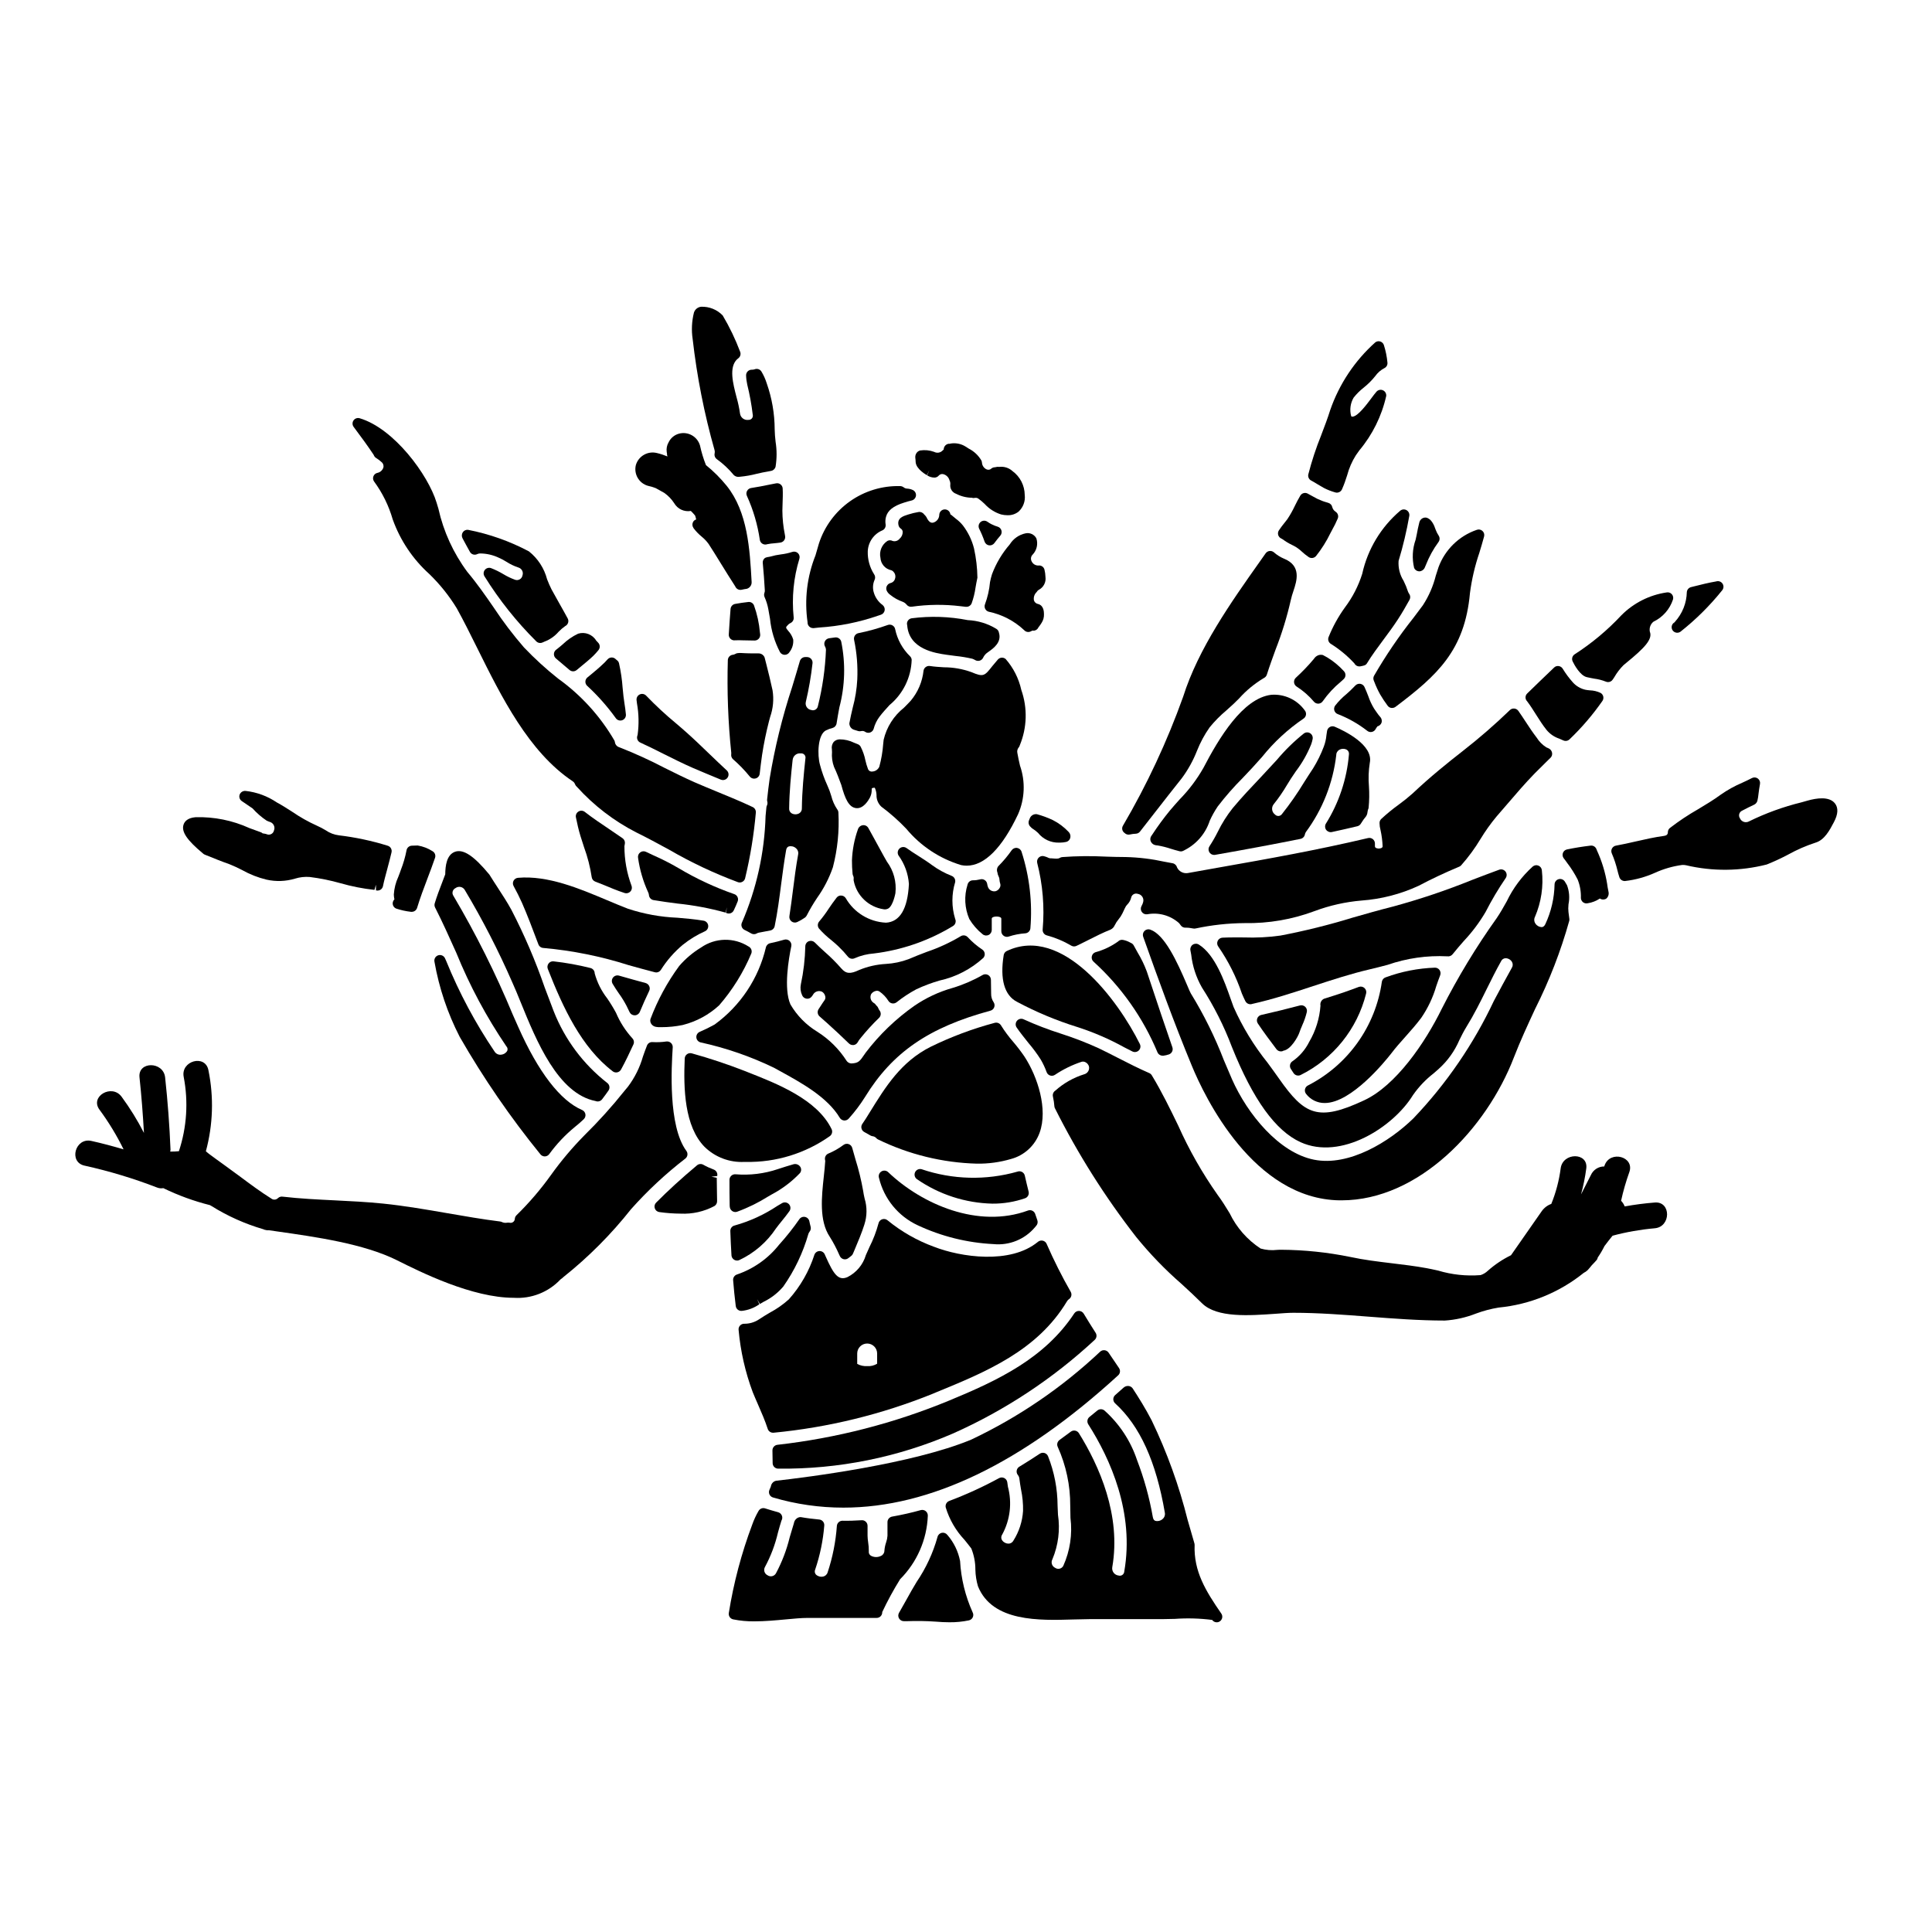 <?xml version="1.0" encoding="UTF-8"?>
<!-- Uploaded to: ICON Repo, www.svgrepo.com, Generator: ICON Repo Mixer Tools -->
<svg fill="#000000" width="800px" height="800px" version="1.1" viewBox="144 144 512 512" xmlns="http://www.w3.org/2000/svg">
 <g>
  <path d="m363.89 471.75c0.949 1.508 1.781 3.086 2.492 4.723 0.023 0.047 0.137 0.297 0.164 0.348v-0.004c0.18 0.441 0.562 0.77 1.027 0.883 0.465 0.109 0.953-0.012 1.312-0.328l0.715-0.555h0.004c0.195-0.152 0.344-0.355 0.441-0.586l0.43-1.012c0.902-2.144 1.93-4.578 2.602-6.723h-0.004c0.723-2.231 0.742-4.633 0.059-6.875-0.141-0.641-0.297-1.32-0.395-2.07-0.496-2.797-1.168-5.559-2.016-8.266-0.301-1.031-0.594-2.059-0.871-3.078-0.129-0.473-0.484-0.852-0.949-1.012-0.465-0.156-0.977-0.074-1.367 0.223-1.242 0.93-2.594 1.699-4.027 2.293-0.602 0.258-0.961 0.883-0.883 1.535 0 0.043 0.062 0.395 0.074 0.426-0.07 1.238-0.215 2.606-0.371 4.035-0.602 5.516-1.27 11.793 1.562 16.043z"/>
  <path d="m341.23 451.92h0.457c7.957 0.152 15.754-2.25 22.25-6.848 0.566-0.426 0.754-1.191 0.449-1.832-3.801-7.848-14.336-11.996-22.043-15.031l-1.086-0.43c-4.559-1.773-9.203-3.32-13.918-4.629-0.434-0.125-0.902-0.043-1.27 0.223-0.367 0.266-0.59 0.684-0.609 1.137-0.348 8.047-0.066 17.977 5.258 23.422h0.004c2.793 2.734 6.602 4.18 10.508 3.988z"/>
  <path d="m340.45 491.4h0.121c1.68-0.18 3.285-0.785 4.664-1.762l-0.598-1.359 0.734 1.277h0.02l1.039-0.598v0.004c1.977-0.973 3.734-2.344 5.16-4.027 2.969-4.238 5.211-8.938 6.633-13.914 0.07-0.223 0.18-0.43 0.324-0.613 0.301-0.371 0.402-0.863 0.277-1.324-0.129-0.457-0.227-0.945-0.336-1.445v0.004c-0.121-0.582-0.582-1.035-1.164-1.148-0.582-0.113-1.176 0.137-1.508 0.633-1.641 2.363-3.434 4.621-5.367 6.758-2.883 3.644-6.758 6.375-11.16 7.871-0.645 0.219-1.059 0.848-1 1.527 0.191 2.266 0.395 4.535 0.691 6.801h0.004c0.078 0.75 0.711 1.316 1.465 1.316z"/>
  <path d="m338.56 477.85c0.23 0.141 0.492 0.215 0.762 0.215 0.207 0 0.41-0.043 0.598-0.129 3.953-1.855 7.316-4.762 9.73-8.402 0.5-0.68 1.035-1.344 1.574-2.004 0.676-0.836 1.352-1.672 1.969-2.547 0.41-0.57 0.363-1.348-0.117-1.863-0.477-0.516-1.25-0.625-1.852-0.258l-1.266 0.742v0.004c-3.453 2.293-7.242 4.031-11.234 5.148-0.711 0.141-1.211 0.777-1.18 1.504 0.082 2.148 0.164 4.273 0.305 6.426h-0.004c0.035 0.48 0.301 0.914 0.715 1.164z"/>
  <path d="m337.41 463.9c0.051 0.406 0.266 0.773 0.598 1.012 0.25 0.188 0.555 0.285 0.867 0.285 0.156 0 0.309-0.023 0.453-0.07 2.848-1.039 5.578-2.379 8.148-3.988l1.105-0.637c2.758-1.465 5.266-3.367 7.418-5.625 0.406-0.504 0.414-1.219 0.027-1.734-0.41-0.555-1.125-0.793-1.785-0.59-1.266 0.367-2.637 0.789-4.074 1.262v0.004c-3.617 1.223-7.445 1.691-11.254 1.379-0.41-0.031-0.816 0.105-1.117 0.387-0.305 0.277-0.48 0.672-0.48 1.082 0 2.316 0 4.637 0.055 6.887v0.004c0.008 0.113 0.02 0.23 0.039 0.344z"/>
  <path d="m409.98 391.99c0.25 0.184 0.555 0.281 0.867 0.285 0.156-0.004 0.309-0.027 0.461-0.074 1.422-0.469 2.898-0.758 4.391-0.859 0.695-0.047 1.266-0.578 1.359-1.273 0.574-6.852-0.215-13.75-2.32-20.297-0.152-0.551-0.609-0.961-1.172-1.059-0.562-0.098-1.129 0.141-1.457 0.605-1.047 1.496-2.223 2.902-3.512 4.195-0.398 0.449-0.512 1.086-0.285 1.645 0.047 0.41 0.172 0.809 0.359 1.18 0.059 0.109 0.102 0.227 0.141 0.344 0.027 0.141 0.047 0.285 0.055 0.426 0.02 0.367 0.09 0.727 0.203 1.074 0.109 0.359 0.066 0.746-0.117 1.066-0.223 0.434-0.602 0.762-1.062 0.918-0.938 0.227-1.883-0.336-2.129-1.27-0.07-0.219-0.121-0.441-0.152-0.672-0.07-0.418-0.316-0.789-0.68-1.012-0.359-0.227-0.801-0.285-1.207-0.16-0.629 0.16-1.277 0.242-1.926 0.238-0.684 0.02-1.262 0.512-1.398 1.18-0.938 2.984-0.766 6.207 0.477 9.078 0.93 1.547 2.133 2.922 3.543 4.047 0.441 0.359 1.051 0.43 1.566 0.188 0.512-0.246 0.84-0.766 0.84-1.336v-2.992c0-0.758 2.539-0.754 2.535 0v3.324c-0.004 0.48 0.227 0.934 0.621 1.211z"/>
  <path d="m375.67 366.24-1.574-2.856-0.004 0.004c-0.297-0.508-0.879-0.785-1.461-0.695-0.605 0.09-1.105 0.523-1.281 1.109-0.938 2.637-1.465 5.402-1.574 8.199-0.004 1.199 0.051 2.394 0.168 3.582 0.02 0.168 0.066 0.328 0.137 0.477 0.133 0.258 0.184 0.547 0.148 0.836-0.027 0.176-0.02 0.359 0.02 0.535 0.785 3.945 3.977 6.969 7.961 7.539 0.094 0.02 0.188 0.027 0.281 0.027 0.352-0.004 0.695-0.102 0.992-0.285 1.238-0.844 1.805-3.984 1.816-4.031h-0.004c0.332-2.953-0.465-5.926-2.238-8.316-0.285-0.488-0.574-0.984-0.855-1.5-0.824-1.547-1.68-3.086-2.531-4.625z"/>
  <path d="m363.62 384.8c-0.766 1.184-1.605 2.316-2.516 3.394-0.469 0.531-0.496 1.324-0.059 1.883 0.988 1.121 2.078 2.144 3.254 3.062 0.75 0.633 1.48 1.246 2 1.766l0.031 0.031-0.004 0.004c0.855 0.816 1.656 1.688 2.398 2.609 0.438 0.531 1.188 0.688 1.805 0.375 1.605-0.699 3.324-1.121 5.07-1.246l1.488-0.203c6.906-1.043 13.531-3.453 19.492-7.086 0.629-0.398 0.863-1.199 0.547-1.875-0.973-3.172-0.973-6.562 0-9.734 0.133-0.699-0.25-1.395-0.91-1.656-1.871-0.734-3.644-1.707-5.269-2.894-1.156-0.863-2.383-1.641-3.606-2.426-1.051-0.664-2.102-1.336-3.106-2.059-0.57-0.406-1.348-0.355-1.859 0.121-0.512 0.477-0.621 1.25-0.258 1.848 1.605 2.211 2.559 4.824 2.754 7.551-0.332 6.613-2.391 10.062-6.117 10.258v-0.004c-4.414-0.215-8.422-2.664-10.625-6.496-0.258-0.41-0.699-0.668-1.18-0.691-0.48-0.039-0.949 0.168-1.238 0.555-0.742 0.93-1.414 1.922-2.094 2.914z"/>
  <path d="m358.36 393.42c-0.551 0.215-0.922 0.734-0.945 1.32-0.074 3.406-0.469 6.793-1.18 10.121-0.199 0.973-0.082 1.984 0.336 2.887 0.191 0.48 0.625 0.824 1.137 0.906 0.512 0.094 1.035-0.102 1.363-0.508 0.164-0.184 0.305-0.387 0.422-0.602 0.488-0.824 1.527-1.133 2.387-0.707 0.418 0.27 0.711 0.695 0.812 1.18 0.094 0.328 0.047 0.68-0.129 0.973-0.375 0.516-0.711 1.039-1.047 1.555l-0.57 0.871c-0.41 0.602-0.316 1.414 0.215 1.91 0.547 0.508 1.066 0.953 1.492 1.324l0.426 0.371c2.039 1.824 3.973 3.648 5.902 5.512l0.004-0.004c0.273 0.27 0.641 0.422 1.027 0.418 0.074 0.008 0.148 0.008 0.223 0 0.457-0.07 0.855-0.352 1.074-0.758 0.211-0.395 0.465-0.762 0.762-1.094 1.52-1.887 3.152-3.672 4.894-5.356 0.523-0.52 0.586-1.344 0.141-1.938-0.152-0.191-0.273-0.41-0.359-0.645-0.094-0.254-0.254-0.48-0.461-0.652l-0.117-0.125-0.023-0.023h-0.004c-0.129-0.234-0.32-0.422-0.559-0.543-0.039-0.031-0.078-0.055-0.117-0.082v-0.004c-0.738-0.504-0.996-1.477-0.602-2.281 0.293-0.434 0.742-0.738 1.254-0.844 0.32-0.082 0.664-0.027 0.941 0.152 0.949 0.652 1.75 1.496 2.363 2.469 0.219 0.359 0.582 0.609 0.996 0.684 0.418 0.074 0.844-0.031 1.176-0.289 1.637-1.305 3.387-2.457 5.231-3.449 1.984-0.93 4.039-1.699 6.141-2.309 4.34-0.949 8.352-3.027 11.637-6.019 0.277-0.32 0.406-0.746 0.352-1.168-0.059-0.422-0.293-0.801-0.648-1.035-1.41-0.938-2.703-2.043-3.856-3.285-0.48-0.523-1.27-0.621-1.867-0.238-2.836 1.695-5.848 3.082-8.977 4.141-1.574 0.605-3.199 1.215-4.82 1.926-1.934 0.727-3.965 1.152-6.027 1.27-2.434 0.133-4.828 0.676-7.082 1.605-2.344 1.117-3.488 1.02-4.723-0.414-1.344-1.539-2.793-2.988-4.332-4.332-0.93-0.844-1.855-1.68-2.719-2.57v0.004c-0.41-0.395-1.008-0.52-1.543-0.324z"/>
  <path d="m452.12 423.77c0.066 0.004 0.133 0.004 0.199 0 0.504-0.066 0.996-0.18 1.477-0.348 0.762-0.273 1.164-1.113 0.895-1.879-1.996-5.731-3.914-11.48-5.867-17.359l-0.906-2.719c-0.656-1.758-1.473-3.453-2.445-5.059-0.344-0.605-0.688-1.215-1.016-1.84-0.145-0.273-0.371-0.496-0.652-0.633l-0.395-0.195 0.004-0.004c-0.539-0.293-1.113-0.504-1.715-0.629-0.52-0.133-1.07 0.027-1.434 0.422-1.809 1.289-3.832 2.246-5.973 2.828-0.496 0.172-0.863 0.598-0.961 1.117-0.102 0.516 0.082 1.051 0.484 1.391 7.332 6.668 13.109 14.863 16.926 24.012 0.238 0.547 0.781 0.898 1.379 0.895z"/>
  <path d="m499.01 462.1h0.523c20.43 0 38.406-18.984 45.676-37.902 1.656-4.289 3.684-8.66 5.641-12.883h0.004c3.746-7.449 6.766-15.242 9.012-23.273 0.043-0.172 0.055-0.352 0.031-0.531l-0.113-0.855v0.004c-0.102-0.641-0.164-1.285-0.176-1.93 0-0.238 0.027-0.625 0.059-1.078 0.348-1.691 0.215-3.449-0.395-5.066-0.172-0.273-0.348-0.566-0.543-0.91-0.328-0.57-1-0.855-1.641-0.695-0.645 0.164-1.098 0.73-1.113 1.395-0.07 3.644-0.902 7.234-2.445 10.535-0.297 0.641-0.664 0.742-0.914 0.789-0.68-0.008-1.312-0.348-1.691-0.91-0.387-0.527-0.441-1.227-0.145-1.809 1.668-3.883 2.301-8.129 1.828-12.328-0.039-0.547-0.379-1.023-0.879-1.242-0.504-0.219-1.082-0.141-1.512 0.203-2.887 2.602-5.238 5.746-6.914 9.254-0.863 1.535-1.715 3.062-2.684 4.477-5.43 7.609-10.277 15.617-14.512 23.949-4.488 9.176-12.227 20.395-20.57 24.289-12.227 5.723-15.805 3.938-22.582-5.738-0.973-1.395-2-2.789-3.031-4.199-3.625-4.516-6.652-9.477-9.008-14.766-0.227-0.598-0.48-1.316-0.758-2.109-1.648-4.684-4.137-11.762-8.453-14.449h-0.004c-0.496-0.312-1.133-0.297-1.613 0.031-0.484 0.332-0.727 0.918-0.617 1.496l0.207 1.125c0.344 3.066 1.309 6.031 2.84 8.715 3.199 4.965 5.867 10.258 7.953 15.785 5.594 13.938 11.539 22.184 18.18 25.215 10.738 4.887 24.59-3.973 29.805-12.484 1.523-2.184 3.367-4.125 5.473-5.754l1.348-1.18-0.004-0.004c2.363-2.121 4.234-4.734 5.481-7.652 0.543-1.102 1.109-2.246 1.855-3.465 2.019-3.262 3.727-6.691 5.375-10.035 1.23-2.484 2.461-4.965 3.824-7.387v-0.004c0.211-0.465 0.668-0.77 1.18-0.785 0.695 0.008 1.336 0.371 1.695 0.965 0.285 0.492 0.273 1.102-0.035 1.578-1.664 2.977-3.219 5.875-4.723 8.707l-0.004-0.004c-5.383 11.465-12.582 21.984-21.32 31.156-6.359 6.231-17.09 12.84-26.371 10.992s-17.641-12.055-21.734-21.312c-0.738-1.688-1.453-3.379-2.16-5.062-2.375-6.16-5.309-12.09-8.766-17.711-0.18-0.293-0.504-1.082-0.961-2.152-2.731-6.41-5.969-13.383-9.766-14.734-0.535-0.191-1.133-0.059-1.539 0.344-0.402 0.402-0.539 1-0.348 1.539 3.906 11.02 8.176 22.805 12.895 34.203 3.41 8.289 16.359 35.32 39.16 35.656z"/>
  <path d="m488.31 417.74c0.23-0.688 0.508-1.348 0.789-2h-0.004c0.52-1.141 0.934-2.324 1.227-3.543 0.113-0.5-0.047-1.027-0.418-1.379-0.375-0.352-0.902-0.488-1.398-0.363-3.414 0.902-6.848 1.75-10.262 2.516-0.473 0.105-0.867 0.438-1.047 0.891-0.18 0.453-0.129 0.965 0.141 1.367 1.551 2.328 3.242 4.57 4.934 6.816 0.281 0.371 0.715 0.586 1.18 0.586 0.156 0 0.309-0.023 0.457-0.074 0.152-0.047 0.234-0.102 0.117-0.098 2.074-0.219 3.984-3.824 4.285-4.719z"/>
  <path d="m486.79 428.36c0.398 0.613 1.188 0.848 1.855 0.543 8.672-4.293 15.023-12.176 17.375-21.562 0.156-0.535 0-1.109-0.406-1.488-0.406-0.383-0.988-0.5-1.512-0.312l-2.012 0.742c-2.363 0.871-4.754 1.629-7.199 2.391-0.707 0.312-1.102 1.074-0.953 1.832-0.242 3.387-1.266 6.672-2.988 9.602-1.008 2.031-2.504 3.777-4.359 5.082-0.359 0.207-0.617 0.555-0.707 0.957-0.094 0.406-0.008 0.828 0.227 1.168 0.172 0.238 0.328 0.492 0.68 1.047z"/>
  <path d="m495.07 436.31h0.039c7.004-0.039 15.863-10.93 17.566-13.109 1.18-1.574 2.496-3.023 3.797-4.492 1.402-1.574 2.848-3.203 4.16-4.953 1.773-2.586 3.125-5.438 4-8.449 0.332-0.957 0.66-1.914 1.031-2.856 0.172-0.453 0.113-0.961-0.152-1.363-0.277-0.402-0.73-0.645-1.215-0.648-4.469 0.152-8.891 1.02-13.086 2.566-0.52 0.172-0.902 0.609-1 1.148-1.656 11.793-8.949 22.047-19.547 27.48-0.41 0.188-0.715 0.559-0.82 0.996-0.105 0.441 0 0.906 0.281 1.262 1.176 1.539 3.008 2.438 4.945 2.418z"/>
  <path d="m412.55 420.15c-1.207-1.383-2.301-2.856-3.273-4.41-0.34-0.574-1.023-0.855-1.668-0.68-5.844 1.559-11.52 3.684-16.953 6.336-7.871 3.961-11.93 10.523-16.227 17.48l-0.957 1.543c-0.312 0.5-0.625 0.973-0.941 1.418h-0.004c-0.234 0.332-0.32 0.754-0.238 1.152 0.086 0.402 0.332 0.754 0.684 0.965 0.574 0.344 1.18 0.688 1.773 1h0.004c0.156 0.082 0.328 0.137 0.508 0.156 0.379 0.043 0.73 0.227 0.98 0.516 0.121 0.137 0.273 0.25 0.438 0.332 8.176 3.984 17.105 6.176 26.195 6.422 3.055 0.047 6.098-0.371 9.027-1.23 3.539-0.938 6.394-3.562 7.625-7.012 2.219-6.18-0.52-14.75-4.008-20.098h0.004c-0.922-1.348-1.91-2.648-2.969-3.891z"/>
  <path d="m415.66 461.55c0.719-0.258 1.121-1.02 0.934-1.758-0.355-1.387-0.68-2.801-1.008-4.238-0.094-0.418-0.363-0.773-0.742-0.977-0.375-0.203-0.82-0.234-1.219-0.078-8.336 2.363-17.191 2.141-25.395-0.645-0.699-0.191-1.43 0.152-1.73 0.809-0.301 0.656-0.082 1.438 0.516 1.84 5.887 4.066 12.836 6.316 19.988 6.477 2.945 0.02 5.875-0.465 8.656-1.43z"/>
  <path d="m377.56 454.46c-0.57 0.359-0.824 1.062-0.617 1.703 1.32 5.519 5.09 10.137 10.234 12.535 6.312 2.957 13.141 4.656 20.105 5 4.16 0.418 8.262-1.238 10.965-4.426 0.094-0.133 0.199-0.258 0.312-0.371 0.398-0.398 0.535-0.996 0.348-1.531l-0.566-1.652c-0.125-0.379-0.402-0.691-0.762-0.863s-0.777-0.191-1.152-0.055c-13.152 4.844-28.082-1.613-37.047-10.164h0.004c-0.496-0.473-1.246-0.543-1.824-0.176z"/>
  <path d="m429.4 416.14c4.363 1.395 8.582 3.219 12.594 5.438l2.094 1.066c0.207 0.109 0.434 0.164 0.664 0.164 0.512 0 0.988-0.266 1.258-0.699 0.27-0.434 0.293-0.977 0.066-1.434-5.75-11.57-20.527-31.625-35.258-24.656-0.441 0.207-0.75 0.617-0.828 1.098-1.035 6.394 0.191 10.68 3.543 12.387 5.07 2.703 10.383 4.926 15.867 6.637z"/>
  <path d="m406.09 288.52c0.547 0.078 1.09-0.145 1.418-0.586 0.5-0.68 1.02-1.332 1.574-1.969 0.336-0.379 0.449-0.906 0.309-1.391-0.141-0.484-0.523-0.863-1.008-1.004-0.492-0.141-0.969-0.328-1.422-0.559h-0.031c-0.441-0.211-0.863-0.465-1.262-0.75-0.555-0.387-1.297-0.352-1.809 0.086s-0.66 1.164-0.367 1.77c0.555 1.105 1.035 2.246 1.434 3.414 0.176 0.52 0.625 0.902 1.164 0.988z"/>
  <path d="m353.25 393.36c-0.383-0.352-0.922-0.48-1.422-0.332-1.25 0.375-2.477 0.664-3.727 0.934-0.566 0.117-1.008 0.559-1.133 1.121-1.938 8.223-6.762 15.473-13.598 20.434-1.281 0.711-2.594 1.359-3.938 1.934-0.582 0.25-0.941 0.84-0.891 1.473 0.047 0.629 0.492 1.156 1.102 1.316 6.731 1.469 13.266 3.723 19.465 6.723l1.574 0.867c5.617 3.078 12.594 6.91 15.867 12.398v-0.004c0.242 0.406 0.66 0.668 1.129 0.715h0.137c0.426 0 0.828-0.184 1.105-0.5 1.617-1.793 3.074-3.727 4.352-5.773 7.25-11.785 16.875-18.402 33.207-22.828 0.461-0.125 0.832-0.461 0.996-0.906 0.168-0.445 0.109-0.945-0.156-1.34-0.441-0.656-0.672-1.434-0.656-2.223 0-1.219-0.023-2.465-0.055-3.738h-0.004c-0.008-0.535-0.305-1.02-0.773-1.27-0.473-0.25-1.039-0.23-1.488 0.055-2.508 1.434-5.172 2.578-7.938 3.406-3.598 1.02-7 2.613-10.086 4.723-4.93 3.461-9.297 7.664-12.941 12.461l-0.234 0.348c-1.309 1.91-1.613 2.363-3.496 2.473-0.52-0.012-1.004-0.273-1.297-0.703-1.984-3.098-4.621-5.723-7.734-7.691-2.945-1.781-5.402-4.273-7.141-7.25-1.844-4.156-0.453-12.203 0.23-15.449 0.098-0.504-0.074-1.023-0.457-1.371z"/>
  <path d="m421.37 473.64c-0.184-0.426-0.559-0.742-1.012-0.848s-0.926 0.004-1.285 0.297c-7.273 6.039-20.492 4.086-27.598 1.301h-0.004c-4.445-1.629-8.59-3.992-12.254-6.992-0.395-0.34-0.941-0.445-1.438-0.277-0.492 0.168-0.863 0.586-0.969 1.098-0.582 2.164-1.383 4.266-2.394 6.266-0.348 0.762-0.676 1.48-0.953 2.133-0.75 2.531-2.512 4.641-4.871 5.828-2.418 1.051-3.672-0.734-5.742-5.383l-0.285-0.641c-0.242-0.551-0.793-0.895-1.395-0.879-0.598 0.02-1.125 0.398-1.336 0.961-1.41 4.375-3.719 8.41-6.781 11.84-1.527 1.371-3.211 2.551-5.023 3.516-0.996 0.586-1.992 1.18-2.941 1.824-1.168 0.762-2.539 1.152-3.934 1.125-0.414 0.012-0.805 0.199-1.074 0.516s-0.395 0.73-0.34 1.141c0.504 5.637 1.766 11.18 3.746 16.48 0.449 1.109 0.93 2.199 1.402 3.285 0.953 2.188 1.855 4.25 2.566 6.434v0.004c0.195 0.609 0.762 1.02 1.402 1.02 0.051 0.004 0.102 0.004 0.152 0 14.469-1.391 28.664-4.863 42.141-10.309l0.938-0.395c13.18-5.406 26.805-10.996 34.676-24.121v0.004c0.121-0.215 0.285-0.398 0.48-0.539 0.672-0.414 0.898-1.281 0.516-1.969-2.356-4.121-4.488-8.367-6.391-12.719zm-44.918 31.754c-0.789 0.492-1.715 0.715-2.641 0.637-0.918 0.062-1.836-0.141-2.641-0.582v-2.758c0-1.457 1.184-2.641 2.641-2.641s2.641 1.184 2.641 2.641z"/>
  <path d="m349.64 536.42c-0.676 0.164-1.191 0.707-1.328 1.387l-0.055 0.211c-0.094 0.266-0.215 0.527-0.34 0.789-0.18 0.391-0.18 0.84 0 1.23 0.176 0.387 0.516 0.684 0.926 0.805 6.059 1.793 12.348 2.699 18.672 2.695 22.914 0 47.328-11.738 72.816-35.07v0.004c0.535-0.496 0.633-1.305 0.23-1.91l-2.777-4.098c-0.242-0.355-0.625-0.586-1.047-0.637-0.426-0.055-0.852 0.082-1.172 0.367-10.109 9.52-21.648 17.391-34.199 23.328-15.602 6.473-43.535 9.977-51.727 10.898z"/>
  <path d="m264.72 379.35c0.375-0.281 0.855-0.391 1.316-0.305 0.461 0.09 0.867 0.363 1.113 0.766 4.731 7.914 8.949 16.125 12.637 24.574 0.672 1.469 1.402 3.254 2.199 5.219 4.164 10.234 9.867 24.219 19.855 26.184h0.004c0.609 0.25 1.312 0.059 1.715-0.465 0.59-0.758 1.156-1.547 1.688-2.305 0.461-0.656 0.312-1.559-0.328-2.035-6.332-4.945-11.227-11.496-14.172-18.969-0.789-2.055-1.598-4.184-2.406-6.348-2.438-7.055-5.383-13.918-8.812-20.547-1.113-2.039-2.363-3.938-3.543-5.758-0.727-1.117-1.461-2.242-2.293-3.582-4.106-4.977-6.918-6.844-9.129-6.047-2.207 0.801-2.547 3.715-2.57 5.973l-0.762 2.008c-0.789 2.027-1.477 3.859-2.027 5.684v-0.004c-0.109 0.367-0.074 0.762 0.098 1.102 1.969 3.867 3.824 8.004 5.617 12 3.539 8.711 7.988 17.02 13.273 24.797 0.312 0.309 0.406 0.773 0.234 1.18-0.336 0.59-0.938 0.973-1.613 1.031-0.664 0.086-1.32-0.207-1.699-0.758-5.121-7.562-9.434-15.641-12.875-24.102l-0.312-0.691c-0.312-0.68-1.086-1.02-1.801-0.785-0.711 0.23-1.137 0.957-0.992 1.691 1.215 6.938 3.469 13.652 6.691 19.914 6.281 10.938 13.438 21.352 21.395 31.141 0.281 0.348 0.703 0.547 1.152 0.547 0.449-0.004 0.875-0.215 1.152-0.574 1.957-2.691 4.25-5.125 6.824-7.234 0.836-0.66 1.613-1.352 2.363-2.066 0.355-0.344 0.516-0.844 0.426-1.332-0.094-0.488-0.422-0.898-0.875-1.094-5.773-2.457-11.621-10.066-16.926-22.012l-1.461-3.297v0.004c-4.492-10.832-9.738-21.336-15.703-31.43-0.242-0.34-0.32-0.766-0.211-1.168 0.105-0.398 0.383-0.73 0.758-0.906z"/>
  <path d="m431.19 492.13c-0.262-0.438-0.727-0.707-1.234-0.719-0.508-0.016-0.984 0.234-1.266 0.66-7.871 11.914-20.148 17.711-33.109 23.074-14.566 6.019-29.906 9.973-45.566 11.746-0.746 0.086-1.312 0.719-1.312 1.469 0 1.016 0.023 2.055 0.055 3.41 0.02 0.801 0.676 1.441 1.477 1.438 15.934 0.184 31.723-2.996 46.344-9.328 13.785-6.148 26.461-14.527 37.527-24.797 0.527-0.484 0.633-1.281 0.242-1.883-1.09-1.703-2.148-3.387-3.156-5.07z"/>
  <path d="m587.3 311.1c0.484 0.633 1.379 0.773 2.031 0.316 4.09-3.227 7.797-6.906 11.055-10.973 0.426-0.504 0.469-1.227 0.102-1.773-0.367-0.551-1.051-0.789-1.68-0.59-2.043 0.352-4.023 0.848-5.938 1.332l-0.73 0.184c-0.613 0.152-1.059 0.68-1.113 1.309-0.066 2.918-1.184 5.711-3.148 7.871l0.027 0.027-0.285 0.203 0.113 0.16-0.188-0.105 0.004 0.004c-0.617 0.5-0.727 1.398-0.25 2.035z"/>
  <path d="m385.61 307.85c-0.723 0.109-1.258 0.727-1.258 1.457 0.008 0.152 0.031 0.305 0.07 0.453 0.508 6.332 7.477 7.332 10.422 7.758 0.789 0.121 1.574 0.215 2.363 0.316 1.508 0.152 3 0.402 4.477 0.742 0.289 0.105 0.566 0.234 0.828 0.395 0.352 0.184 0.758 0.223 1.133 0.105 0.375-0.117 0.691-0.379 0.871-0.727 0.219-0.484 0.543-0.91 0.949-1.25 0.152-0.125 0.359-0.27 0.582-0.426 1.215-0.867 3.477-2.469 2.676-5.012l0.004 0.004c-0.074-0.434-0.332-0.812-0.711-1.031-2.285-1.387-4.883-2.176-7.551-2.297-4.894-0.961-9.91-1.125-14.855-0.488z"/>
  <path d="m307.28 428.21c0.105 0 0.207-0.012 0.309-0.031 0.418-0.09 0.781-0.359 0.988-0.734 1.18-2.141 2.223-4.363 3.281-6.644 0.262-0.566 0.141-1.234-0.305-1.672-1.805-1.984-3.258-4.258-4.305-6.727-0.703-1.312-1.48-2.582-2.324-3.805-1.535-1.969-2.664-4.223-3.324-6.633 0-0.684-0.469-1.277-1.137-1.434-3.211-0.805-6.473-1.395-9.762-1.762-0.512-0.062-1.02 0.156-1.328 0.574-0.312 0.41-0.387 0.953-0.199 1.43 4.059 10.371 8.949 20.832 17.211 27.141 0.258 0.195 0.574 0.301 0.895 0.297z"/>
  <path d="m551.09 333.41c0.871 1.371 1.742 2.754 2.754 4.019 0.887 1.078 2.062 1.887 3.391 2.324 0.332 0.137 0.672 0.277 1.016 0.449 0.203 0.102 0.43 0.152 0.656 0.152 0.391 0 0.762-0.152 1.039-0.426 3.238-3.098 6.16-6.512 8.723-10.188 0.23-0.348 0.305-0.777 0.207-1.184-0.102-0.402-0.363-0.746-0.73-0.941-0.883-0.414-1.844-0.641-2.816-0.668-0.398-0.027-0.793-0.078-1.184-0.156-1.289-0.289-2.457-0.977-3.336-1.969-0.996-1.117-1.891-2.324-2.672-3.602-0.23-0.387-0.621-0.648-1.066-0.707-0.449-0.07-0.898 0.074-1.223 0.395-2.422 2.305-4.781 4.59-7.121 6.867h0.004c-0.285 0.266-0.449 0.641-0.453 1.031-0.008 0.387 0.145 0.758 0.418 1.031 0.871 1.152 1.625 2.359 2.394 3.57z"/>
  <path d="m562.95 381.96c0.008 0.445 0.215 0.859 0.562 1.137 0.262 0.203 0.582 0.312 0.914 0.316 0.109-0.004 0.219-0.016 0.328-0.039 1.152-0.176 2.254-0.605 3.227-1.258 0.512 0.344 1.18 0.352 1.703 0.027 0.496-0.43 0.727-1.094 0.598-1.738l-0.078-0.418c-0.129-0.559-0.203-1.117-0.281-1.648h0.004c-0.492-3.082-1.398-6.082-2.699-8.918l-0.168-0.418v0.004c-0.246-0.621-0.883-0.996-1.547-0.91-2.141 0.254-4.238 0.594-6.238 1.008-0.48 0.098-0.879 0.43-1.066 0.883s-0.137 0.969 0.133 1.379c0.129 0.191 0.27 0.371 0.547 0.719l0.438 0.613v0.004c1.062 1.379 1.992 2.859 2.781 4.41 0.609 1.543 0.895 3.191 0.844 4.848z"/>
  <path d="m564.52 323.45c0.648 0.156 1.297 0.27 1.941 0.395 1.059 0.133 2.098 0.395 3.09 0.789 0.191 0.082 0.398 0.129 0.605 0.129 0.5 0 0.965-0.254 1.234-0.672l0.395-0.586c0.676-1.184 1.504-2.269 2.465-3.234 0.148-0.133 0.422-0.355 0.762-0.633 4.758-3.891 7.027-6.231 6.211-8.238-0.195-0.988 0.172-2.004 0.953-2.637 2.465-1.176 4.34-3.309 5.188-5.902 0.145-0.5 0.016-1.039-0.34-1.422-0.355-0.379-0.887-0.543-1.395-0.43-4.535 0.676-8.734 2.805-11.961 6.062-3.68 3.941-7.832 7.41-12.367 10.328-0.633 0.406-0.855 1.223-0.52 1.895 0.414 0.875 1.969 3.742 3.738 4.156z"/>
  <path d="m369.98 331.55c-0.32 1.367-0.641 2.727-0.887 4.117-0.023 0.801 0.5 1.516 1.266 1.738l1.121 0.344c0.246 0.062 0.5 0.062 0.746 0 0.367-0.09 0.758-0.02 1.07 0.203 0.242 0.16 0.527 0.246 0.82 0.246 0.172 0 0.344-0.031 0.508-0.09 0.445-0.164 0.785-0.531 0.91-0.984 0.305-1.152 0.824-2.234 1.539-3.184 0.789-1.047 1.723-2.059 2.656-3.086 3.594-2.969 5.734-7.34 5.875-11.996-0.023-0.34-0.164-0.656-0.395-0.902-2.016-1.949-3.402-4.457-3.977-7.199-0.074-0.434-0.34-0.809-0.719-1.023-0.379-0.219-0.836-0.258-1.25-0.105-2.535 0.91-5.137 1.633-7.781 2.164-0.391 0.082-0.73 0.32-0.945 0.656-0.211 0.336-0.281 0.746-0.191 1.133 0.723 3.449 1.004 6.973 0.84 10.492-0.133 2.527-0.539 5.035-1.207 7.477z"/>
  <path d="m528.95 396.89c0.941-1.18 1.969-2.363 2.965-3.504 2.215-2.348 4.156-4.938 5.789-7.719 1.578-3.094 3.352-6.082 5.309-8.949 0.371-0.531 0.355-1.234-0.039-1.746-0.391-0.512-1.07-0.707-1.676-0.488-2.391 0.875-4.766 1.781-7.148 2.695-6.875 2.781-13.91 5.148-21.066 7.086-3.543 0.891-7.133 1.918-10.715 2.945-6.25 1.922-12.605 3.496-19.027 4.723-3.219 0.453-6.469 0.617-9.719 0.496-1.891 0-3.781-0.027-5.664 0.062-0.543 0.031-1.027 0.359-1.258 0.852-0.23 0.496-0.168 1.074 0.16 1.512 2.656 3.84 4.762 8.031 6.254 12.453 0.285 0.68 0.598 1.34 0.91 1.992 0.246 0.512 0.766 0.836 1.332 0.836 0.172-0.004 0.34-0.031 0.496-0.09 5.512-1.227 10.914-3.004 16.137-4.723 4.926-1.609 10.012-3.277 15.066-4.453 1.477-0.336 3.051-0.758 4.676-1.18h0.004c5.078-1.762 10.449-2.527 15.82-2.258 0.527 0.086 1.062-0.125 1.395-0.543z"/>
  <path d="m317.89 416.14c0.312 0.047 0.551 0.07 0.598 0.07h0.789-0.004c1.883 0.004 3.758-0.188 5.602-0.562 0.062-0.012 0.121-0.027 0.18-0.047 3.551-0.91 6.824-2.688 9.52-5.172 3.562-4.106 6.449-8.758 8.543-13.777 0.254-0.711-0.07-1.5-0.754-1.828-3.859-2.457-8.82-2.348-12.57 0.27-2.184 1.32-4.144 2.977-5.809 4.91-3.168 4.32-5.731 9.059-7.617 14.074-0.113 0.457-0.016 0.941 0.262 1.32 0.301 0.41 0.758 0.676 1.262 0.742z"/>
  <path d="m312.23 413.07c0.582-0.012 1.102-0.367 1.324-0.902 0.789-1.871 1.598-3.738 2.492-5.582 0.191-0.395 0.191-0.855 0-1.254-0.18-0.398-0.531-0.699-0.953-0.816-2.297-0.625-4.68-1.281-7.062-1.969l0.004 0.004c-0.582-0.168-1.203 0.035-1.574 0.508-0.371 0.477-0.414 1.129-0.113 1.652 0.516 0.887 1.102 1.75 1.688 2.609h0.004c0.742 1.027 1.41 2.109 1.996 3.234 0.273 0.539 0.539 1.105 0.812 1.672 0.242 0.516 0.762 0.844 1.332 0.844z"/>
  <path d="m364.93 340.62c-0.426 0.559-0.598 1.273-0.469 1.965 0 0.199 0.031 0.438 0.031 0.715v0.004c-0.113 1.336 0.066 2.68 0.531 3.934 0.719 1.492 1.367 3.25 1.934 4.789 0.973 3.609 1.969 5.902 3.91 6.133 1.941 0.227 3.25-2.031 3.664-2.781h-0.004c0.336-0.652 0.504-1.379 0.484-2.113 0-0.168 0-0.395 0.168-0.422h0.004c0.203-0.074 0.426-0.102 0.645-0.078 0.277 0.598 0.43 1.246 0.457 1.906-0.043 1.168 0.422 2.297 1.27 3.098 2.371 1.762 4.586 3.723 6.621 5.863 3.793 4.566 8.844 7.914 14.523 9.625 0.488 0.102 0.988 0.156 1.488 0.156 4.723 0 9.383-4.676 13.617-13.645 1.789-4.07 1.969-8.664 0.508-12.859-0.25-1.098-0.512-2.223-0.707-3.391-0.105-0.508 0.027-1.035 0.359-1.434 0.141-0.172 0.242-0.375 0.297-0.594 1.93-4.668 2.07-9.887 0.395-14.652-0.672-3.035-2.098-5.856-4.148-8.195-0.617-0.527-1.539-0.461-2.074 0.148l-1.418 1.684c-2.106 2.676-2.363 3.016-5.598 1.637v0.004c-2.328-0.84-4.785-1.273-7.262-1.277-1.258-0.078-2.523-0.152-3.727-0.344v0.004c-0.395-0.059-0.793 0.039-1.109 0.281-0.32 0.238-0.527 0.594-0.578 0.988-0.32 2.91-1.488 5.66-3.367 7.902-0.559 0.625-1.18 1.246-1.828 1.887h0.004c-2.695 2.141-4.59 5.133-5.375 8.484l-0.121 1.121c-0.148 2.035-0.492 4.047-1.027 6.016-0.324 0.75-1.051 1.25-1.863 1.285-0.492 0.082-0.969-0.199-1.137-0.668-0.285-0.742-0.516-1.504-0.684-2.281-0.254-1.273-0.684-2.504-1.277-3.656-0.176-0.305-0.457-0.539-0.789-0.656-0.32-0.113-0.629-0.242-0.941-0.375-1.184-0.582-2.488-0.887-3.809-0.891-0.605 0.004-1.18 0.25-1.598 0.684z"/>
  <path d="m317.9 401.71c0.496 0 0.961-0.254 1.23-0.668 1.578-2.508 3.539-4.754 5.809-6.652 1.797-1.449 3.773-2.656 5.883-3.594 0.594-0.27 0.941-0.891 0.855-1.539-0.082-0.645-0.582-1.16-1.223-1.266-2.332-0.395-4.684-0.59-6.961-0.789v0.004c-4.461-0.188-8.871-0.992-13.109-2.394-1.754-0.672-3.59-1.449-5.481-2.242-7.348-3.098-15.695-6.625-23.617-5.945h0.004c-0.504 0.039-0.949 0.328-1.191 0.77-0.238 0.441-0.234 0.977 0.012 1.418 0.789 1.445 1.551 2.945 2.215 4.434 1.406 3.211 2.754 6.75 4.356 11.02 0.207 0.551 0.727 0.926 1.316 0.953 7.684 0.684 15.27 2.215 22.621 4.562 2.32 0.645 4.629 1.285 6.906 1.871 0.121 0.035 0.246 0.055 0.375 0.059z"/>
  <path d="m337.13 386.1c0.141 0 0.285-0.023 0.422-0.059 0.398-0.125 0.73-0.41 0.906-0.789 0.371-0.789 0.715-1.547 1.031-2.363 0.148-0.375 0.137-0.797-0.035-1.164-0.168-0.367-0.484-0.645-0.867-0.773-5.144-1.789-10.09-4.094-14.766-6.887-2.152-1.254-4.371-2.387-6.648-3.391l-1.992-0.934c-0.492-0.234-1.074-0.18-1.512 0.148-0.438 0.324-0.66 0.863-0.582 1.402 0.441 3.176 1.344 6.273 2.684 9.188 0.113 0.219 0.18 0.457 0.203 0.699 0.043 0.684 0.551 1.246 1.223 1.359 2.106 0.363 4.219 0.637 6.324 0.914h0.004c4.301 0.438 8.555 1.238 12.723 2.391l0.434-1.414-0.328 1.457c0.234 0.145 0.504 0.219 0.777 0.215z"/>
  <path d="m309 366.15c-1.121-0.789-2.305-1.574-3.516-2.398-2.184-1.465-4.445-2.981-6.5-4.586l0.004 0.004c-0.488-0.391-1.168-0.43-1.695-0.102-0.531 0.328-0.797 0.953-0.664 1.562 0.328 1.594 0.695 3.297 1.211 4.957 0.305 1.004 0.625 1.969 0.941 2.941 0.941 2.562 1.621 5.219 2.027 7.922 0.07 0.535 0.43 0.984 0.93 1.18 1.684 0.652 3.316 1.309 4.879 1.969 0.969 0.395 1.938 0.738 2.906 1.055 0.148 0.047 0.305 0.07 0.457 0.07 0.484 0.004 0.938-0.234 1.215-0.629 0.273-0.398 0.336-0.906 0.168-1.359-1.254-3.356-1.891-6.91-1.883-10.492l0.113-0.633h0.004c0.098-0.562-0.133-1.129-0.598-1.461z"/>
  <path d="m268.54 290.26c0.387 0.68 1.238 0.938 1.938 0.582 0.227-0.105 0.477-0.164 0.727-0.172 1.742 0.008 3.461 0.402 5.027 1.156 0.684 0.297 1.34 0.648 1.969 1.047 0.992 0.641 2.062 1.152 3.184 1.523 0.43 0.125 0.793 0.426 0.996 0.824 0.203 0.402 0.23 0.867 0.078 1.289-0.078 0.422-0.332 0.785-0.695 1.004-0.363 0.223-0.809 0.273-1.215 0.148-1.109-0.398-2.176-0.906-3.184-1.523-1.027-0.613-2.102-1.141-3.215-1.574-0.594-0.219-1.262-0.031-1.66 0.461-0.395 0.496-0.43 1.188-0.086 1.723 3.898 6.266 8.516 12.055 13.75 17.254 0.277 0.258 0.641 0.398 1.016 0.395 0.234 0 0.465-0.055 0.668-0.16 0.156-0.078 0.34-0.156 0.426-0.188v-0.004c1.449-0.539 2.742-1.434 3.754-2.606 0.539-0.566 1.133-1.078 1.777-1.527 0.148-0.07 0.281-0.168 0.395-0.285 0.461-0.461 0.562-1.172 0.25-1.746-0.699-1.301-1.426-2.582-2.148-3.863s-1.434-2.535-2.125-3.812v-0.004c-0.438-0.871-0.832-1.766-1.18-2.68-0.762-2.922-2.449-5.523-4.816-7.402-5.066-2.688-10.504-4.613-16.137-5.711-0.551-0.062-1.09 0.191-1.391 0.656-0.305 0.473-0.332 1.074-0.074 1.574 0.656 1.215 1.281 2.406 1.973 3.621z"/>
  <path d="m312.9 338.99c-0.238 0.711 0.102 1.492 0.789 1.801 2.078 0.953 4.137 1.969 6.199 3.016 2.574 1.285 5.152 2.574 7.777 3.723 2.445 1.047 4.891 2.062 7.367 3.082 0.18 0.074 0.371 0.109 0.562 0.109 0.602 0 1.145-0.363 1.367-0.922 0.227-0.559 0.09-1.199-0.344-1.617l-2.207-2.07c-0.98-0.926-1.969-1.871-2.945-2.816-1.836-1.77-3.676-3.543-5.539-5.191-0.871-0.789-1.805-1.574-2.781-2.414-2.769-2.289-5.41-4.738-7.898-7.328-0.438-0.465-1.125-0.602-1.703-0.332-0.582 0.27-0.922 0.879-0.848 1.512l0.113 0.91c0.484 2.715 0.543 5.484 0.176 8.219z"/>
  <path d="m299.66 323.54c-0.32 0.27-0.516 0.664-0.527 1.086-0.012 0.422 0.156 0.828 0.465 1.117 2.816 2.594 5.359 5.469 7.594 8.574 0.383 0.551 1.086 0.773 1.715 0.543 0.625-0.227 1.023-0.848 0.965-1.512-0.086-1.004-0.234-2.019-0.395-3.031-0.09-0.602-0.176-1.18-0.246-1.777-0.082-0.738-0.152-1.469-0.219-2.191l-0.004-0.004c-0.152-2.215-0.477-4.418-0.965-6.586-0.082-0.336-0.289-0.633-0.582-0.824-0.141-0.141-0.293-0.273-0.453-0.395-0.605-0.453-1.453-0.379-1.969 0.168l-0.348 0.371c-0.32 0.363-0.66 0.707-1.027 1.027-0.961 0.922-1.969 1.75-2.973 2.582z"/>
  <path d="m291.41 316.16c-0.371 0.266-0.598 0.688-0.617 1.145-0.016 0.457 0.18 0.895 0.527 1.188 1.18 1.012 2.402 2.019 3.606 3.059 0.551 0.473 1.367 0.473 1.918 0l1.355-1.125c1.043-0.855 2.078-1.707 3.035-2.625h-0.004c0.484-0.477 0.938-0.98 1.363-1.508 0.488-0.59 0.449-1.449-0.09-1.988-0.168-0.168-0.34-0.359-0.512-0.551-0.992-1.633-2.961-2.383-4.785-1.824-1.5 0.711-2.871 1.66-4.066 2.809-0.562 0.484-1.125 0.973-1.73 1.422z"/>
  <path d="m338.71 313.69c0.395-0.023 0.758-0.023 1.105-0.023l1.121 0.027c1.059 0.027 2.231 0.055 3.055 0.055 0.426-0.004 0.828-0.184 1.105-0.504 0.281-0.32 0.41-0.742 0.355-1.164l-0.059-0.441v0.004c-0.211-2.461-0.738-4.887-1.574-7.207-0.238-0.609-0.859-0.98-1.508-0.902-1.18 0.113-2.32 0.312-3.481 0.508-0.66 0.113-1.164 0.66-1.223 1.328-0.184 2.156-0.32 4.328-0.469 6.754v0.004c-0.031 0.426 0.125 0.844 0.43 1.145 0.301 0.301 0.719 0.457 1.145 0.43z"/>
  <path d="m348.15 291.5c-0.473 0.145-1.203 0.078-1.633 0.555-0.281 0.305-0.418 0.719-0.375 1.133 0.242 2.449 0.395 4.867 0.543 7.266 0.016 0.23-0.023 0.461-0.109 0.676-0.129 0.367-0.113 0.77 0.051 1.121 0.457 1.027 0.789 2.106 0.988 3.211 0.164 0.816 0.305 1.66 0.445 2.523v-0.004c0.309 3.098 1.211 6.106 2.656 8.859 0.27 0.434 0.746 0.695 1.258 0.695 0.516-0.004 0.996-0.281 1.254-0.73 0.734-0.949 1.086-2.137 0.98-3.328-0.258-0.859-0.711-1.645-1.324-2.301-0.738-0.902-0.738-0.902 0.051-1.695l0.004-0.004c0.18-0.16 0.383-0.293 0.605-0.391 0.555-0.285 0.871-0.887 0.785-1.504-0.535-5.219-0.02-10.488 1.516-15.504 0.164-0.535 0.012-1.117-0.395-1.5-0.41-0.379-0.996-0.496-1.52-0.305-0.961 0.309-1.953 0.527-2.957 0.645-0.957 0.117-1.898 0.312-2.824 0.582z"/>
  <path d="m333.37 263.3c0.074 0.273 0.082 0.562 0.02 0.84-0.137 0.578 0.086 1.18 0.566 1.531 1.672 1.207 3.184 2.625 4.5 4.215 0.336 0.332 0.797 0.508 1.27 0.488 0.121 0 0.238-0.012 0.359-0.031 1.512-0.141 3.016-0.406 4.484-0.789 0.977-0.223 1.945-0.453 3.035-0.617l0.789-0.156c0.57-0.121 1.023-0.562 1.148-1.137 0.348-2.172 0.348-4.387 0-6.559-0.137-1.094-0.215-2.191-0.242-3.293-0.016-4.156-0.727-8.277-2.106-12.199-0.344-1.102-0.82-2.16-1.414-3.148-0.383-0.602-1.137-0.844-1.797-0.578-0.254 0.086-0.52 0.125-0.785 0.113-0.816 0-1.477 0.66-1.477 1.477 0.023 0.832 0.129 1.664 0.312 2.477 0.648 2.625 1.133 5.285 1.453 7.969 0.086 0.336 0.004 0.695-0.215 0.965-0.223 0.27-0.555 0.418-0.902 0.402-0.523 0.086-1.059-0.047-1.484-0.363-0.426-0.316-0.703-0.789-0.773-1.316-0.207-1.461-0.516-2.91-0.922-4.328-0.957-3.684-2.039-7.871 0.105-10.016l0.395-0.324c0.512-0.402 0.695-1.098 0.457-1.699-1.258-3.34-2.805-6.562-4.625-9.629-1.484-1.543-3.555-2.379-5.691-2.305-0.898 0.078-1.66 0.691-1.93 1.551-0.574 2.289-0.691 4.668-0.34 7 1.133 9.961 3.074 19.816 5.809 29.461z"/>
  <path d="m243 264.49c0.039 0.066 0.07 0.137 0.094 0.211 0.125 0.281 0.332 0.52 0.594 0.68 0.523 0.316 1.008 0.688 1.453 1.105 0.43 0.352 0.602 0.926 0.441 1.457-0.234 0.688-0.805 1.203-1.512 1.363-0.492 0.086-0.906 0.422-1.098 0.883-0.191 0.465-0.133 0.992 0.156 1.402 2.231 3.031 3.902 6.438 4.945 10.055 1.984 5.547 5.316 10.52 9.691 14.469 2.797 2.707 5.242 5.758 7.277 9.078 1.797 3.238 3.57 6.809 5.445 10.582 6.391 12.887 13.641 27.496 25.25 35.246v0.004c0.309 0.188 0.539 0.48 0.656 0.82 0.117 0.285 0.305 0.535 0.543 0.727 4.445 4.906 9.738 8.973 15.625 12 2.887 1.406 5.801 2.992 8.746 4.594 5.832 3.387 11.941 6.269 18.262 8.621 0.148 0.051 0.309 0.078 0.473 0.078 0.672 0 1.258-0.457 1.422-1.105 1.375-5.723 2.324-11.535 2.844-17.395 0.062-0.625-0.273-1.219-0.84-1.488-3.066-1.449-6.234-2.754-9.301-4.012-2.047-0.844-4.086-1.68-6.102-2.562-2.664-1.18-5.301-2.488-7.941-3.805-3.906-2.043-7.926-3.871-12.031-5.477-0.613-0.191-1.059-0.723-1.137-1.359-0.023-0.148-0.07-0.289-0.133-0.422-3.758-6.457-8.84-12.047-14.91-16.402-3.203-2.539-6.231-5.305-9.051-8.266-2.918-3.359-5.609-6.91-8.059-10.625-2.172-3.148-4.426-6.391-6.965-9.398v-0.004c-3.695-4.984-6.305-10.688-7.656-16.746l-0.484-1.605c-2.215-7.316-11.266-19.66-20.391-22.359-0.613-0.176-1.266 0.059-1.625 0.586-0.355 0.523-0.336 1.219 0.051 1.723 2.141 2.848 3.746 5.07 5.266 7.348z"/>
  <path d="m348.02 272.41c-1.652 0.336-3.305 0.672-4.957 0.918v-0.004c-0.461 0.07-0.863 0.352-1.086 0.766-0.223 0.41-0.234 0.902-0.035 1.324 1.68 3.707 2.832 7.629 3.422 11.656 0.113 0.715 0.73 1.238 1.457 1.238 0.184-0.004 0.363-0.035 0.539-0.098h0.027c0.582-0.121 1.176-0.199 1.77-0.234 0.574-0.059 1.18-0.113 1.672-0.191v-0.004c0.391-0.059 0.742-0.273 0.973-0.59 0.23-0.32 0.324-0.719 0.262-1.109l-0.07-0.422c-0.422-2.082-0.641-4.203-0.656-6.332 0-0.359 0.023-0.906 0.043-1.535 0.051-1.383 0.113-3.148 0.035-4.348h0.004c-0.027-0.426-0.234-0.82-0.57-1.082-0.34-0.258-0.773-0.359-1.191-0.273z"/>
  <path d="m197.78 370.17c0.141 0.137 0.305 0.246 0.484 0.316l0.52 0.211c2.016 0.816 4.008 1.625 6.023 2.328 1.16 0.469 2.301 0.992 3.406 1.574 2.012 1.125 4.168 1.973 6.41 2.512 2.496 0.562 5.098 0.473 7.547-0.262 1.266-0.395 2.594-0.543 3.914-0.438 2.762 0.344 5.492 0.898 8.168 1.656 2.938 0.844 5.945 1.434 8.984 1.762l0.395-1.371v1.5c0.129 0.035 0.262 0.059 0.395 0.059 0.277 0.004 0.547-0.07 0.785-0.211 0.355-0.215 0.602-0.57 0.684-0.973 0.281-1.395 0.66-2.754 1.039-4.168 0.25-0.918 0.504-1.84 0.734-2.793 0.133-0.586 0.297-1.25 0.48-1.945v-0.004c0.207-0.77-0.238-1.57-1.004-1.797-4.211-1.309-8.535-2.231-12.914-2.754-1.258-0.152-2.461-0.609-3.504-1.332-0.77-0.469-1.57-0.887-2.394-1.25-2.238-1.012-4.379-2.215-6.402-3.602-1.398-0.902-2.801-1.801-4.176-2.539-2.469-1.668-5.305-2.715-8.266-3.047-0.68-0.062-1.316 0.324-1.574 0.957-0.234 0.637-0.004 1.352 0.559 1.734l2.859 1.945c1.102 1.227 2.348 2.312 3.719 3.231 0.285 0.141 0.582 0.262 0.887 0.359 0.449 0.137 0.82 0.453 1.023 0.879 0.207 0.426 0.223 0.914 0.047 1.352-0.082 0.406-0.336 0.754-0.695 0.957-0.363 0.199-0.793 0.23-1.18 0.082-0.203-0.086-0.414-0.141-0.633-0.168-0.238-0.02-0.473-0.098-0.488-0.074-0.152-0.141-0.332-0.25-0.527-0.316-1.008-0.352-2-0.719-2.984-1.086-4.477-2.039-9.359-3.023-14.277-2.887-2.18 0.184-2.941 1.18-3.195 2-0.586 1.848 0.906 4.078 5.152 7.602z"/>
  <path d="m524.52 296.48c-0.695 2.809-1.855 5.484-3.434 7.91l-2.512 3.348c-3.852 4.856-7.34 9.984-10.441 15.352-0.211 0.387-0.238 0.852-0.066 1.262l0.172 0.426c0.426 1.125 0.934 2.215 1.52 3.266 0.602 1.023 1.258 2.016 1.969 2.965 0.23 0.324 0.586 0.543 0.98 0.605 0.074 0.008 0.148 0.008 0.223 0 0.324 0 0.637-0.102 0.895-0.293 11.02-8.316 18.348-14.906 19.727-30.148v-0.004c0.473-3.613 1.301-7.176 2.473-10.625 0.441-1.449 0.879-2.902 1.27-4.363v-0.004c0.148-0.543-0.027-1.121-0.453-1.492-0.422-0.371-1.023-0.469-1.539-0.25-4.668 1.613-8.363 5.234-10.078 9.863-0.254 0.738-0.477 1.465-0.703 2.184z"/>
  <path d="m398.43 557.68c-0.5-2.551-1.652-4.926-3.352-6.891-0.344-0.461-0.918-0.688-1.48-0.582-0.562 0.113-1.012 0.539-1.148 1.098-1.18 4.234-3.043 8.25-5.512 11.891-0.855 1.375-1.766 3.016-2.695 4.688-0.656 1.18-1.328 2.394-1.988 3.523v-0.004c-0.27 0.461-0.27 1.031 0 1.492 0.27 0.461 0.766 0.742 1.301 0.734h0.816-0.004c2.523-0.094 5.047-0.055 7.566 0.117 1.301 0.113 2.512 0.172 3.648 0.172 1.742 0.02 3.481-0.148 5.188-0.504 0.457-0.098 0.836-0.406 1.031-0.832 0.191-0.426 0.172-0.914-0.055-1.324-1.93-4.285-3.055-8.887-3.316-13.578z"/>
  <path d="m630.25 356.87c-1.5-1.848-4.769-1.398-7.25-0.691l-1.594 0.449c-4.816 1.18-9.492 2.879-13.941 5.066-0.418 0.223-0.914 0.258-1.359 0.102-0.449-0.156-0.812-0.496-1-0.93-0.23-0.336-0.297-0.758-0.188-1.148s0.391-0.715 0.762-0.879c1.047-0.562 2.152-1.102 3.277-1.637 0.41-0.227 0.695-0.617 0.789-1.074 0.129-0.559 0.219-1.125 0.27-1.695 0.105-0.812 0.234-1.816 0.395-2.637 0.113-0.555-0.105-1.129-0.559-1.473-0.457-0.34-1.066-0.391-1.57-0.129-0.828 0.434-1.668 0.824-2.516 1.211v0.004c-2.039 0.863-3.984 1.941-5.797 3.215-1.863 1.371-3.938 2.613-5.945 3.82-2.602 1.484-5.102 3.144-7.477 4.973-0.34 0.27-0.543 0.68-0.547 1.113 0 0.586-0.32 0.891-0.973 0.984-2.57 0.348-5.117 0.926-7.582 1.488-1.734 0.395-3.473 0.789-5.215 1.102-0.438 0.078-0.816 0.352-1.031 0.738-0.215 0.391-0.242 0.855-0.074 1.27 0.637 1.48 1.148 3.016 1.523 4.586 0.113 0.496 0.293 1.109 0.496 1.754 0.195 0.613 0.766 1.027 1.41 1.027h0.102c2.762-0.32 5.457-1.062 7.988-2.207 2.269-1.027 4.676-1.715 7.141-2.047 0.168-0.02 0.332-0.02 0.5 0 0.176 0.016 0.352 0.039 0.527 0.074 7.039 1.664 14.375 1.594 21.383-0.195 1.973-0.789 3.902-1.684 5.777-2.684 2.266-1.25 4.641-2.285 7.102-3.09 2.434-0.684 3.824-3.348 4.918-5.43 1.141-2.141 1.223-3.836 0.258-5.031z"/>
  <path d="m325.89 448.99c-4.867-6.602-3.938-22.277-3.609-27.43 0.027-0.441-0.148-0.871-0.473-1.172-0.324-0.301-0.77-0.441-1.207-0.383-1.219 0.176-2.449 0.23-3.676 0.16-0.641-0.055-1.242 0.32-1.469 0.922-0.395 0.973-0.727 1.945-1.07 2.91-0.82 2.875-2.164 5.578-3.961 7.973l-0.953 1.148c-3.293 4.125-6.832 8.047-10.594 11.75-3.199 3.242-6.144 6.731-8.801 10.43-2.738 3.84-5.809 7.43-9.176 10.727-0.258 0.238-0.426 0.562-0.465 0.914 0.004 0.352-0.16 0.688-0.438 0.898-0.281 0.215-0.645 0.285-0.984 0.191-0.215-0.031-0.434-0.031-0.652 0-0.461 0.09-0.941 0.023-1.363-0.184-0.145-0.066-0.301-0.113-0.457-0.133-4.637-0.578-9.352-1.398-13.914-2.188-5.582-0.969-11.355-1.969-17.121-2.562-4.219-0.434-8.535-0.645-12.707-0.852-4.598-0.223-9.352-0.457-13.941-0.988-0.43-0.055-0.859 0.082-1.18 0.375-0.465 0.492-1.227 0.555-1.766 0.145-2.914-1.828-5.512-3.766-8.266-5.82l-4.25-3.109c-1.273-0.918-2.555-1.832-3.832-2.789-0.27-0.191-0.629-0.5-1.008-0.824 1.902-7.019 2.133-14.383 0.672-21.504-0.844-4.281-7.387-2.473-6.547 1.801v0.004c1.266 6.559 0.828 13.336-1.27 19.68-0.766 0.078-1.535 0.113-2.305 0.102 0.043-0.156 0.07-0.32 0.082-0.48-0.262-6.41-0.738-12.805-1.43-19.18-0.465-4.297-7.258-4.328-6.789 0 0.527 4.894 0.895 9.805 1.18 14.715-1.715-3.352-3.699-6.562-5.93-9.598-2.566-3.481-8.461-0.094-5.863 3.43v-0.004c2.441 3.309 4.578 6.828 6.391 10.52-2.824-0.824-5.664-1.594-8.551-2.231-4.258-0.941-6.078 5.602-1.805 6.551v-0.004c6.551 1.449 12.984 3.391 19.242 5.809 0.523 0.207 1.094 0.262 1.648 0.16 3.945 1.922 8.082 3.43 12.34 4.5l0.449 0.25v0.004c4.258 2.656 8.859 4.715 13.676 6.125 0.133 0.043 0.266 0.098 0.395 0.156 0.383 0.113 0.781 0.156 1.18 0.129l2.121 0.309c10.258 1.457 23.023 3.269 31.777 7.648 6.297 3.148 19.879 9.941 30.949 9.941 4.617 0.301 9.133-1.465 12.324-4.824 0.113-0.117 0.246-0.219 0.391-0.297 0.082-0.055 0.395-0.332 0.449-0.395 6.629-5.285 12.633-11.309 17.891-17.961 4.379-4.918 9.211-9.422 14.43-13.445 0.605-0.5 0.707-1.391 0.234-2.019z"/>
  <path d="m249.05 384.8c1.262 0.414 2.562 0.695 3.879 0.844h0.191c0.652 0 1.227-0.43 1.414-1.051 0.789-2.606 1.773-5.219 2.734-7.746 0.691-1.824 1.387-3.648 2.019-5.512 0.23-0.668-0.047-1.406-0.66-1.758-1.195-0.766-2.535-1.281-3.938-1.512l-1.504 0.047c-0.734 0.004-1.359 0.547-1.461 1.273-0.336 1.75-0.836 3.461-1.484 5.117l-0.254 0.727c-0.129 0.375-0.285 0.754-0.438 1.152l-0.004 0.004c-0.676 1.477-1.074 3.066-1.18 4.688 0.016 0.426 0.066 0.848 0.156 1.262-0.184 0.18-0.32 0.406-0.391 0.656-0.223 0.75 0.18 1.547 0.918 1.809z"/>
  <path d="m382.53 562.52c4.481-4.484 7.106-10.492 7.352-16.824 0.023-0.477-0.184-0.934-0.555-1.23s-0.859-0.398-1.32-0.27c-2.426 0.68-4.91 1.242-7.602 1.723h0.004c-0.703 0.129-1.215 0.738-1.219 1.453v3.621c-0.039 0.59-0.156 1.172-0.352 1.73-0.254 0.73-0.41 1.492-0.465 2.262-0.012 0.59-0.367 1.117-0.91 1.348-0.844 0.422-1.84 0.402-2.668-0.051-0.406-0.246-0.621-0.711-0.551-1.18 0.012-0.801-0.047-1.602-0.176-2.394-0.09-0.57-0.141-1.148-0.156-1.727v-2.633c0-0.406-0.168-0.797-0.465-1.074-0.293-0.285-0.695-0.43-1.105-0.395-1.688 0.105-3.383 0.172-5.066 0.133h-0.023c-0.766 0-1.406 0.59-1.473 1.355-0.301 4.195-1.121 8.336-2.449 12.328-0.168 0.578-0.645 1.012-1.238 1.117-0.684 0.137-1.391-0.074-1.887-0.562-0.305-0.367-0.371-0.875-0.172-1.305 1.281-3.773 2.09-7.691 2.406-11.66 0.066-0.805-0.523-1.516-1.328-1.594-1.633-0.16-3.266-0.348-4.902-0.641v-0.004c-0.438-0.008-0.859 0.152-1.18 0.449-0.344 0.309-0.57 0.727-0.637 1.18-0.395 1.25-0.762 2.5-1.117 3.731v0.004c-0.805 3.316-2.027 6.519-3.637 9.531-0.211 0.383-0.578 0.66-1.004 0.758s-0.875 0.012-1.234-0.242c-0.395-0.191-0.691-0.539-0.82-0.961-0.125-0.418-0.07-0.871 0.152-1.25 1.539-2.863 2.691-5.918 3.43-9.086 0.301-1.086 0.605-2.18 0.922-3.172 0.25-0.398 0.297-0.891 0.125-1.328-0.172-0.441-0.543-0.777-1-0.906-1.148-0.32-2.297-0.641-3.445-1.016h0.004c-0.672-0.219-1.402 0.062-1.746 0.676-0.672 1.152-1.234 2.367-1.676 3.625-2.856 7.594-4.938 15.453-6.211 23.465-0.102 0.758 0.395 1.473 1.141 1.641 1.871 0.379 3.777 0.555 5.684 0.527 2.754 0 5.598-0.266 8.242-0.512 2.168-0.203 4.215-0.395 5.82-0.395h18.301c0.812 0 1.477-0.66 1.477-1.477v-0.078c1.41-2.984 2.988-5.887 4.731-8.691z"/>
  <path d="m337.78 343.91c-0.062 0.48 0.113 0.961 0.473 1.289 1.609 1.395 3.094 2.93 4.438 4.582 0.285 0.363 0.719 0.57 1.18 0.57 0.133 0 0.266-0.02 0.395-0.059 0.574-0.16 0.996-0.656 1.062-1.254 0.191-1.68 0.395-3.332 0.625-4.938 0.461-3.016 1.074-6.008 1.836-8.965l0.301-1.109h-0.004c0.805-2.269 1.027-4.707 0.648-7.086-0.5-2.363-1.109-4.777-1.711-7.164l-0.395-1.535c-0.262-0.668-0.918-1.105-1.641-1.086 0 0-2.293 0.023-3.723-0.055l-0.395-0.027c-0.219 0-0.395-0.027-0.789-0.027l-0.441 0.027h0.004c-0.281 0-0.555 0.082-0.789 0.234-0.199 0.121-0.426 0.195-0.66 0.215-0.73 0.082-1.293 0.691-1.312 1.43-0.238 8.203 0.066 16.418 0.914 24.582 0.008 0.125 0.004 0.25-0.016 0.375z"/>
  <path d="m334.07 455.65c0.16-0.719-0.234-1.449-0.93-1.707-0.949-0.348-1.871-0.773-2.754-1.27-0.539-0.309-1.207-0.246-1.68 0.152-4.195 3.523-7.637 6.668-10.828 9.887-0.398 0.398-0.535 0.984-0.352 1.516 0.18 0.531 0.648 0.91 1.203 0.984 1.871 0.266 3.758 0.402 5.644 0.414 3.109 0.152 6.203-0.543 8.949-2.008 0.449-0.273 0.719-0.762 0.715-1.289l-0.035-2.129c-0.023-1.371-0.047-2.754-0.055-4.07l-1.418-0.293z"/>
  <path d="m460.59 553.44c-0.008-0.238-0.055-0.477-0.137-0.699-0.578-1.969-1.137-3.914-1.691-5.852h-0.004c-2.277-9.125-5.481-17.996-9.555-26.473-1.625-3.148-3.543-6.199-5.062-8.516v-0.004c-0.27-0.352-0.672-0.57-1.113-0.602-0.457-0.027-0.906 0.129-1.254 0.43-0.738 0.664-1.484 1.332-2.223 1.969-0.32 0.273-0.508 0.672-0.516 1.098-0.008 0.422 0.172 0.824 0.484 1.109 6.562 5.969 10.867 15.449 13.176 28.977 0.125 0.652-0.121 1.32-0.648 1.727-0.512 0.445-1.211 0.605-1.867 0.434-0.23-0.086-0.551-0.281-0.664-0.984h-0.004c-0.906-5.176-2.312-10.25-4.195-15.156-1.684-5.035-4.648-9.543-8.605-13.082-0.555-0.473-1.367-0.473-1.922 0-0.672 0.566-1.379 1.137-2.055 1.676-0.602 0.473-0.742 1.324-0.328 1.969 5.856 9.191 12.262 23.422 9.531 39.031l0.004-0.004c-0.027 0.359-0.215 0.684-0.508 0.887-0.297 0.203-0.664 0.258-1.008 0.156-0.52-0.059-0.988-0.328-1.305-0.746-0.312-0.414-0.445-0.941-0.359-1.457 2.402-13.777-3.484-26.91-8.844-35.523-0.223-0.352-0.578-0.594-0.984-0.668-0.41-0.078-0.828 0.02-1.16 0.27-0.902 0.676-1.828 1.355-3.004 2.211l0.004 0.004c-0.57 0.418-0.766 1.184-0.461 1.82 2.203 4.898 3.336 10.211 3.312 15.582 0 1.074 0.027 2.152 0.059 3.231v0.004c0.543 4.324-0.113 8.719-1.895 12.695-0.199 0.379-0.547 0.656-0.965 0.758-0.414 0.102-0.852 0.02-1.203-0.227-0.406-0.191-0.715-0.543-0.852-0.973-0.137-0.43-0.09-0.895 0.129-1.289 1.566-3.727 2.074-7.812 1.477-11.809-0.043-0.836-0.09-1.641-0.105-2.414-0.02-4.484-0.879-8.93-2.535-13.102-0.172-0.406-0.516-0.711-0.934-0.84-0.422-0.121-0.879-0.051-1.246 0.191-1.789 1.18-3.586 2.336-5.434 3.449l0.004-0.004c-0.367 0.223-0.617 0.594-0.688 1.016-0.074 0.422 0.039 0.855 0.312 1.184 0.223 0.277 0.359 0.609 0.395 0.965 0.117 0.988 0.285 1.949 0.445 2.902v-0.004c0.391 1.855 0.57 3.75 0.531 5.644-0.176 2.797-1.051 5.504-2.551 7.871-0.219 0.418-0.613 0.707-1.074 0.789-0.461 0.055-0.922-0.051-1.312-0.305-0.363-0.203-0.641-0.531-0.785-0.922-0.113-0.406-0.039-0.84 0.207-1.184 2.098-3.867 2.637-8.395 1.504-12.648l-0.168-1.18v-0.004c-0.062-0.477-0.359-0.895-0.789-1.113-0.43-0.223-0.938-0.223-1.367 0-4.262 2.324-8.684 4.348-13.227 6.059-0.699 0.262-1.098 1-0.926 1.727 0.969 3.199 2.668 6.133 4.961 8.566 0.609 0.754 1.23 1.52 1.824 2.312h-0.004c0.715 1.789 1.082 3.699 1.074 5.621 0.035 1.492 0.266 2.973 0.691 4.402 3.832 9.473 16.293 9.055 25.363 8.781 1.594-0.047 3.148-0.051 4.488-0.094h19.285c0.824 0 1.871-0.027 3.027-0.059 3.297-0.238 6.613-0.145 9.895 0.277 0.277 0.395 0.727 0.629 1.207 0.629 0.301 0 0.598-0.094 0.844-0.266 0.32-0.223 0.539-0.566 0.609-0.949 0.07-0.387-0.016-0.781-0.238-1.102-4.164-6.035-7.328-11.191-7.07-18.172zm-1.547-0.242 0.613-0.215 0.609-0.18z"/>
  <path d="m510.14 335.48c0.148-0.566-0.02-1.168-0.441-1.574-0.145-0.145-0.277-0.305-0.395-0.473-0.395-0.527-0.789-1.109-1.18-1.684-0.621-1.031-1.129-2.125-1.516-3.266-0.328-0.84-0.656-1.688-1.023-2.461-0.211-0.422-0.613-0.723-1.078-0.801-0.469-0.078-0.945 0.074-1.285 0.41l-1.387 1.387c-0.309 0.301-0.672 0.621-1.062 0.965l0.004-0.004c-1.094 0.895-2.082 1.91-2.949 3.023-0.266 0.371-0.344 0.844-0.215 1.281 0.133 0.438 0.457 0.789 0.883 0.949 2.816 1.09 5.457 2.586 7.836 4.441 0.266 0.211 0.59 0.324 0.926 0.328 0.105 0 0.211-0.016 0.316-0.035 0.438-0.098 0.805-0.387 1.004-0.789 0.125-0.23 0.27-0.449 0.441-0.648l-0.031-0.023c0.535-0.117 0.973-0.508 1.152-1.027z"/>
  <path d="m443.09 365.19c0.113 0 0.227-0.012 0.34-0.039 0.516-0.117 1.043-0.188 1.574-0.207 0.43-0.016 0.836-0.223 1.102-0.562l3.992-5.117c2.363-3.031 4.723-6.062 7.113-9.055h-0.004c1.645-2.223 2.988-4.648 4-7.223 0.871-2.207 2-4.305 3.371-6.246 1.316-1.613 2.781-3.102 4.379-4.438 0.637-0.57 1.289-1.148 1.941-1.758 0.43-0.395 0.934-0.906 1.5-1.473v-0.004c1.902-2.121 4.113-3.938 6.562-5.391 0.367-0.18 0.641-0.496 0.766-0.883 0.707-2.234 1.512-4.434 2.309-6.633 1.676-4.269 3.023-8.66 4.039-13.133 0.188-0.824 0.422-1.641 0.707-2.438 0.879-2.648 2.195-6.656-2.566-8.562v0.004c-0.961-0.41-1.852-0.977-2.629-1.672-0.32-0.266-0.734-0.391-1.148-0.34-0.41 0.051-0.781 0.27-1.023 0.609l-1.477 2.094c-7.668 10.84-16.359 23.129-20.395 35.93-4.25 11.871-9.594 23.32-15.969 34.199-0.375 0.66-0.168 1.5 0.473 1.91 0.277 0.277 0.652 0.43 1.043 0.426z"/>
  <path d="m347.96 350.41c-0.25 1.773-0.473 3.602-0.668 5.461v-0.004c-0.023 0.203 0 0.41 0.062 0.602 0.078 0.363 0.031 0.738-0.141 1.066-0.062 0.145-0.102 0.297-0.113 0.453l-0.215 2.254v0.004c-0.273 9.703-2.391 19.27-6.238 28.184-0.188 0.355-0.219 0.77-0.094 1.148 0.129 0.379 0.406 0.691 0.766 0.863 0.602 0.289 1.18 0.598 1.773 0.941 0.227 0.125 0.477 0.188 0.73 0.188 0.27 0 0.531-0.07 0.762-0.211 0.152-0.102 0.328-0.168 0.508-0.191 0.945-0.168 1.969-0.363 3.059-0.582v-0.004c0.578-0.117 1.031-0.57 1.148-1.148 0.762-3.711 1.246-7.477 1.715-11.121 0.395-3 0.789-6.004 1.312-9 0.137-0.789 0.562-0.941 0.703-0.992h0.004c0.66-0.176 1.363-0.008 1.875 0.445 0.508 0.406 0.742 1.062 0.605 1.695-0.574 3.148-0.98 6.348-1.371 9.445-0.293 2.293-0.582 4.586-0.941 6.871v0.004c-0.086 0.539 0.133 1.078 0.566 1.41 0.434 0.328 1.012 0.391 1.508 0.164 0.715-0.332 1.395-0.727 2.039-1.18 0.207-0.145 0.371-0.34 0.48-0.562 0.824-1.609 1.746-3.172 2.754-4.672 1.777-2.488 3.184-5.219 4.18-8.109 1.223-4.723 1.719-9.605 1.461-14.477-0.008-0.312-0.117-0.609-0.309-0.855-0.73-1.078-1.266-2.277-1.574-3.543-0.285-0.98-0.641-1.938-1.07-2.863-0.801-1.758-1.453-3.578-1.941-5.449-0.707-2.496-0.637-7.973 1.602-9.09v0.004c0.547-0.273 1.121-0.484 1.715-0.633 0.562-0.148 0.988-0.609 1.086-1.184 0.219-1.449 0.488-2.883 0.75-4.309h0.004c1.496-5.695 1.66-11.656 0.477-17.426-0.199-0.727-0.914-1.191-1.66-1.074l-1.574 0.215c-0.477 0.078-0.887 0.383-1.098 0.82-0.211 0.434-0.195 0.945 0.043 1.367 0.156 0.25 0.242 0.539 0.25 0.836-0.195 5.039-0.91 10.043-2.133 14.934-0.062 0.391-0.293 0.734-0.633 0.938-0.34 0.203-0.75 0.246-1.125 0.113-0.48-0.066-0.914-0.332-1.191-0.734-0.273-0.402-0.371-0.898-0.262-1.375 0.801-3.394 1.395-6.832 1.785-10.301 0.043-0.414-0.094-0.828-0.375-1.137-0.277-0.309-0.676-0.484-1.094-0.484h-0.465c-0.656 0-1.234 0.438-1.422 1.066-0.66 2.293-1.355 4.582-2.043 6.859-2.621 7.953-4.617 16.098-5.973 24.359zm6.113-5.078c0.117-1.008 1.004-1.75 2.019-1.684h0.199c0.352-0.02 0.691 0.129 0.918 0.398 0.227 0.27 0.312 0.629 0.23 0.973-0.441 4.164-0.883 8.613-0.938 13.18 0.039 0.551-0.242 1.078-0.723 1.352-0.613 0.336-1.355 0.336-1.969 0-0.461-0.273-0.723-0.785-0.676-1.32 0.051-4.445 0.484-8.805 0.926-12.895z"/>
  <path d="m483.54 286.7c0.152 0.066 0.293 0.148 0.426 0.25 0.738 0.551 1.531 1.027 2.363 1.43 0.789 0.359 1.527 0.824 2.195 1.379l0.035 0.027 0.293 0.266c0.621 0.582 1.289 1.117 1.992 1.598 0.629 0.395 1.453 0.266 1.926-0.309 1.492-1.875 2.769-3.91 3.812-6.066 0.113-0.234 0.273-0.523 0.453-0.852h-0.004c0.559-0.977 1.059-1.988 1.492-3.027 0.262-0.656 0.02-1.402-0.574-1.781-0.445-0.285-0.766-0.73-0.887-1.242-0.113-0.516-0.496-0.934-1-1.094l-0.395-0.125c-0.879-0.242-1.73-0.562-2.551-0.957-0.348-0.195-0.719-0.395-1.105-0.594-0.465-0.242-0.945-0.492-1.391-0.758v-0.004c-0.336-0.203-0.738-0.262-1.117-0.168s-0.707 0.336-0.906 0.672c-0.535 0.891-1.004 1.816-1.469 2.754v0.004c-0.57 1.207-1.227 2.375-1.969 3.488-0.148 0.211-0.395 0.5-0.645 0.828-0.574 0.688-1.113 1.41-1.609 2.156-0.23 0.363-0.289 0.809-0.164 1.223 0.125 0.41 0.426 0.746 0.816 0.918z"/>
  <path d="m492.19 329.94c0.281 0.34 0.695 0.535 1.133 0.535h0.102c0.477-0.035 0.902-0.293 1.156-0.695 1.348-1.91 2.945-3.633 4.75-5.117l0.75-0.684v-0.004c0.297-0.266 0.473-0.645 0.48-1.043 0.012-0.402-0.141-0.789-0.422-1.074-1.277-1.402-2.746-2.621-4.367-3.613-0.395-0.219-0.82-0.434-1.18-0.648-0.434-0.121-0.898-0.094-1.312 0.082-0.445 0.188-0.82 0.508-1.074 0.922-1.488 1.777-3.094 3.449-4.801 5.016-0.336 0.309-0.508 0.754-0.469 1.211 0.039 0.453 0.285 0.863 0.668 1.109 1.723 1.098 3.266 2.445 4.586 4.004z"/>
  <path d="m519.86 295.38c0.09 0.02 0.18 0.031 0.273 0.031 0.609-0.02 1.16-0.383 1.418-0.938 0.129-0.254 0.242-0.516 0.336-0.785 0.84-2.148 1.957-4.176 3.32-6.035 0.375-0.496 0.402-1.172 0.062-1.695-0.32-0.48-0.582-0.996-0.785-1.535l-0.188-0.492h-0.004c-0.188-0.605-0.477-1.176-0.848-1.688-0.324-0.469-0.777-0.828-1.305-1.031-0.418-0.113-0.867-0.051-1.234 0.176-0.391 0.234-0.664 0.617-0.77 1.059-0.27 1.121-0.523 2.211-0.68 3.184-0.066 0.367-0.172 0.852-0.301 1.395-0.852 2.41-0.988 5.016-0.391 7.5 0.203 0.445 0.609 0.766 1.094 0.855z"/>
  <path d="m505.01 296.05c-1.016 3.231-2.574 6.262-4.613 8.961-1.758 2.438-3.211 5.082-4.328 7.871-0.238 0.672 0.035 1.414 0.652 1.77 2.285 1.434 4.367 3.16 6.195 5.144 0.25 0.5 0.762 0.816 1.32 0.816 0.105 0 0.211-0.012 0.312-0.031 0.727-0.16 1.352-0.203 1.688-0.758 1.316-2.156 2.879-4.258 4.394-6.297 1.316-1.762 2.629-3.543 3.816-5.363 1.188-1.824 2.148-3.512 3.094-5.211v-0.004c0.277-0.5 0.238-1.113-0.094-1.574-0.121-0.172-0.223-0.355-0.297-0.551-0.32-0.992-0.715-1.957-1.18-2.891-0.996-1.578-1.461-3.43-1.328-5.289 1.188-3.926 2.137-7.922 2.844-11.961 0.082-0.609-0.223-1.203-0.758-1.496-0.539-0.293-1.199-0.223-1.668 0.172-5.078 4.32-8.609 10.184-10.051 16.691z"/>
  <path d="m497.72 336.59c-0.418-0.18-0.891-0.156-1.289 0.062-0.395 0.219-0.668 0.605-0.742 1.051l-0.168 1.117c-0.094 1.051-0.332 2.078-0.707 3.062-0.754 1.996-1.699 3.914-2.82 5.727-0.816 1.219-1.602 2.457-2.391 3.695-1.773 2.926-3.731 5.738-5.859 8.418-0.203 0.297-0.531 0.488-0.891 0.516-0.359 0.027-0.711-0.109-0.957-0.375-0.418-0.305-0.695-0.77-0.762-1.281-0.07-0.516 0.074-1.035 0.395-1.438 1.316-1.633 2.504-3.359 3.562-5.164 0.676-1.102 1.359-2.207 2.125-3.285l0.25-0.367h0.004c1.641-2.164 2.984-4.535 4-7.055 0.168-0.461 0.301-0.934 0.391-1.418 0.121-0.598-0.141-1.207-0.656-1.535s-1.176-0.305-1.668 0.059c-2.606 2.086-4.996 4.422-7.137 6.977l-4.285 4.621c-2.481 2.617-5.047 5.32-7.406 8.152h-0.004c-1.57 1.973-2.918 4.113-4.019 6.383-0.645 1.289-1.363 2.539-2.152 3.742-0.312 0.453-0.344 1.039-0.09 1.523 0.258 0.484 0.762 0.789 1.309 0.789 0.082-0.004 0.168-0.008 0.25-0.02 8.074-1.414 15.48-2.797 22.645-4.234v-0.004c0.582-0.113 1.035-0.566 1.156-1.145 0.047-0.227 0.129-0.441 0.25-0.641 4.43-5.984 7.211-13.023 8.07-20.422-0.004-0.609 0.344-1.164 0.891-1.434 0.613-0.312 1.344-0.297 1.941 0.043 0.398 0.273 0.605 0.754 0.527 1.23-0.551 6.527-2.656 12.832-6.137 18.383-0.285 0.508-0.242 1.137 0.105 1.602 0.359 0.473 0.961 0.695 1.539 0.566 2.238-0.492 4.484-0.984 6.731-1.531 0.391-0.094 0.723-0.344 0.922-0.688 0.414-0.695 0.879-1.352 1.398-1.969 0.207-0.332 0.332-0.707 0.359-1.094l0.117-0.602c0.098-0.172 0.156-0.355 0.18-0.551 0.188-1.891 0.215-3.793 0.086-5.691-0.172-2.066-0.098-4.148 0.227-6.203 1.02-4.781-6.856-8.539-9.289-9.574z"/>
  <path d="m462.9 347.53c-1.73 3.039-3.848 5.844-6.297 8.34-0.867 0.969-1.734 1.938-2.574 2.938-1.668 2.039-3.231 4.168-4.672 6.375l-0.336 0.496h0.004c-0.25 0.461-0.242 1.012 0.02 1.465 0.273 0.484 0.77 0.805 1.324 0.863l0.43 0.047c1.203 0.207 2.387 0.508 3.543 0.898 0.738 0.223 1.477 0.449 2.223 0.633 0.117 0.031 0.238 0.047 0.359 0.047 0.148 0 0.297-0.023 0.441-0.066 3.438-1.551 6.062-4.477 7.231-8.062 0.594-1.316 1.301-2.582 2.109-3.781 2.039-2.66 4.25-5.184 6.621-7.555 0.82-0.859 1.633-1.711 2.434-2.578 0.91-0.98 1.805-1.992 2.707-3.004 3.117-3.898 6.805-7.309 10.934-10.117 0.371-0.227 0.625-0.605 0.695-1.035 0.07-0.43-0.055-0.867-0.34-1.199-2.035-2.809-5.383-4.367-8.848-4.109-7.562 0.902-13.902 11.512-18.008 19.406z"/>
  <path d="m493.09 272.29c0.586 0.359 1.18 0.711 1.742 1.02 0.965 0.496 1.98 0.891 3.023 1.184 0.703 0.211 1.457-0.125 1.77-0.789 0.539-1.219 1-2.473 1.383-3.746 0.496-1.871 1.273-3.66 2.305-5.297l0.902-1.27-0.004-0.004c3.504-4.172 5.953-9.121 7.148-14.438 0.074-0.641-0.277-1.254-0.867-1.52-0.59-0.262-1.281-0.113-1.711 0.371-0.395 0.441-0.859 1.07-1.387 1.777-1.223 1.637-3.504 4.688-4.891 4.832-0.332 0.023-0.367-0.047-0.441-0.172-0.434-1.641-0.195-3.391 0.664-4.856 0.781-0.988 1.672-1.879 2.664-2.652 1.137-0.902 2.168-1.934 3.074-3.07 0.621-0.879 1.445-1.598 2.402-2.094 0.555-0.266 0.883-0.848 0.824-1.461-0.145-1.574-0.461-3.129-0.938-4.637-0.141-0.453-0.492-0.809-0.941-0.961-0.449-0.152-0.945-0.074-1.328 0.207-5.453 4.871-9.57 11.055-11.965 17.961-0.66 2.133-1.5 4.328-2.363 6.59h0.004c-1.379 3.402-2.527 6.891-3.441 10.441-0.148 0.652 0.152 1.32 0.742 1.637 0.551 0.285 1.09 0.617 1.629 0.945z"/>
  <path d="m380.01 298.51c-0.441 0.105-0.809 0.402-1 0.812-0.195 0.406-0.188 0.883 0.012 1.285 0.215 0.414 0.523 0.766 0.906 1.031 0.988 0.801 2.106 1.426 3.305 1.844 0.402 0.156 0.758 0.418 1.027 0.754 0.328 0.422 0.855 0.633 1.383 0.547 4.277-0.609 8.613-0.656 12.902-0.133l1.422 0.164h0.16c0.602 0 1.145-0.367 1.371-0.926 0.484-1.352 0.828-2.746 1.027-4.164 0.133-0.789 0.27-1.574 0.504-2.648l-0.004-0.004c-0.035-2.594-0.34-5.18-0.898-7.719-0.555-2.203-1.551-4.269-2.926-6.078-0.551-0.691-1.191-1.301-1.906-1.82l-0.445-0.371c-0.73-0.582-0.965-0.848-0.988-0.715h0.004c-0.059-0.789-0.727-1.391-1.516-1.371-0.793 0.023-1.422 0.668-1.434 1.457-0.027 0.93-0.637 1.738-1.52 2.023-0.613 0.176-1.121-0.066-1.668-1.004-0.18-0.438-0.461-0.828-0.82-1.137-0.32-0.48-0.891-0.738-1.465-0.652-0.941 0.156-1.875 0.383-2.785 0.676-1.266 0.395-3 0.918-2.539 2.852 0.086 0.371 0.316 0.695 0.637 0.902 0.285 0.188 0.457 0.5 0.465 0.84 0.02 0.691-0.277 1.352-0.805 1.797-0.438 0.574-1.184 0.816-1.871 0.609-0.418-0.227-0.922-0.238-1.348-0.023-1.504 0.961-2.25 2.758-1.871 4.5 0.102 1.605 1.262 2.945 2.832 3.277 0.266 0.078 0.5 0.242 0.66 0.469 0.426 0.449 0.578 1.094 0.395 1.688-0.125 0.613-0.594 1.094-1.203 1.238z"/>
  <path d="m389.64 269.93 0.633-1.336-0.547 1.387c0.57 0.375 1.234 0.582 1.918 0.586 0.43 0 0.836-0.188 1.117-0.512 0.301-0.359 0.785-0.512 1.238-0.395 0.785 0.211 1.402 0.824 1.621 1.605 0.176 0.348 0.254 0.734 0.223 1.121-0.141 1.09 0.508 2.129 1.551 2.481 1.293 0.668 2.723 1.023 4.18 1.043 0.266 0.094 0.551 0.102 0.824 0.031 0.352-0.059 0.711 0.047 0.977 0.281 0.566 0.414 1.102 0.867 1.598 1.359 1.176 1.285 2.668 2.234 4.332 2.754 0.555 0.137 1.129 0.207 1.703 0.207 1.055 0.039 2.09-0.301 2.922-0.953 1.23-1.133 1.84-2.789 1.633-4.445-0.031-2.492-1.227-4.824-3.238-6.297-0.926-0.848-2.176-1.258-3.426-1.125-0.414-0.039-0.832-0.004-1.234 0.109-0.352 0-0.691 0.125-0.957 0.352-0.344 0.332-0.855 0.406-1.277 0.195-0.68-0.32-1.137-0.98-1.199-1.73-0.008-0.211-0.062-0.422-0.156-0.617-0.793-1.348-1.953-2.441-3.348-3.148-0.312-0.188-0.625-0.395-0.914-0.582-1.164-0.707-2.547-0.977-3.891-0.758-0.07 0-0.129 0.051-0.199 0.062h-0.004c-0.117-0.012-0.234-0.012-0.352 0-0.738 0.129-1.277 0.77-1.277 1.52-0.105 0.07-0.199 0.156-0.281 0.254-0.582 0.625-1.512 0.773-2.262 0.367-1.188-0.434-2.469-0.559-3.719-0.363-0.402 0.109-0.746 0.363-0.973 0.715-0.238 0.371-0.344 0.816-0.289 1.258 0.051 0.371 0.082 0.742 0.09 1.117 0.145 1.922 2.957 3.441 2.984 3.457z"/>
  <path d="m358.01 308.98c0.004 0.816 0.664 1.477 1.477 1.477h0.164l1.445-0.156c5.328-0.34 10.586-1.398 15.629-3.148 0.211-0.086 0.426-0.145 0.695-0.227v-0.004c0.523-0.16 0.914-0.594 1.02-1.133 0.102-0.535-0.098-1.086-0.523-1.434-1.199-0.871-2.055-2.137-2.418-3.574-0.258-1.039-0.16-2.133 0.277-3.109 0.23-0.488 0.18-1.062-0.137-1.5-1.156-1.812-1.738-3.934-1.672-6.082 0.109-2.449 1.625-4.613 3.891-5.547 0.586-0.27 0.93-0.895 0.844-1.535-0.117-0.684-0.082-1.383 0.102-2.051 0.453-1.66 1.902-2.856 4.758-3.75 0.648-0.203 1.324-0.418 2.035-0.574 0.605-0.137 1.062-0.641 1.141-1.258 0.078-0.617-0.242-1.215-0.797-1.5-0.492-0.234-1.027-0.367-1.574-0.391-0.336-0.016-0.656-0.145-0.914-0.359-0.27-0.195-0.59-0.301-0.922-0.305-4.742-0.121-9.395 1.293-13.27 4.027-3.875 2.738-6.762 6.652-8.23 11.164-0.285 1.039-0.598 2.102-0.922 3.176-2.238 5.617-2.961 11.727-2.094 17.711z"/>
  <path d="m416.9 360.89c-0.051 0.148-0.109 0.293-0.176 0.438-0.297 0.652-0.109 1.422 0.457 1.863 0.109 0.145 0.242 0.266 0.395 0.363 0.539 0.336 1.043 0.727 1.504 1.16 1.348 1.688 3.406 2.648 5.566 2.59h0.285c0.566-0.008 1.133-0.074 1.684-0.199 0.523-0.156 0.922-0.586 1.031-1.121 0.121-0.566-0.062-1.152-0.48-1.551-1.203-1.27-2.613-2.324-4.176-3.113-1.348-0.637-2.75-1.152-4.188-1.547-0.82-0.125-1.613 0.34-1.902 1.117z"/>
  <path d="m424.85 371.35c-0.449 0.293-1.035 0.207-2.238 0.113h-0.004c-0.332 0.027-0.664-0.051-0.949-0.219-0.109-0.059-0.223-0.105-0.34-0.141-0.156-0.043-0.309-0.086-0.484-0.152v-0.004c-0.512-0.195-1.086-0.094-1.5 0.266-0.41 0.359-0.594 0.914-0.469 1.449 1.48 5.758 1.973 11.727 1.453 17.648-0.074 0.723 0.395 1.395 1.098 1.574 2.277 0.613 4.457 1.527 6.488 2.727 0.418 0.246 0.93 0.27 1.367 0.059 0.969-0.453 1.969-0.969 3.027-1.496 1.992-1.008 4.051-2.047 6.106-2.859v-0.02 0.004c0.422-0.215 0.758-0.566 0.953-0.996l0.207-0.363c0.121-0.215 0.246-0.434 0.305-0.551 0.16-0.25 0.336-0.488 0.527-0.715 0.418-0.492 0.773-1.035 1.055-1.613l0.281-0.594c0.211-0.461 0.426-0.926 0.66-1.332 0.102-0.141 0.211-0.27 0.328-0.395 0.5-0.496 0.855-1.113 1.035-1.793 0.062-0.395 0.297-0.742 0.637-0.949 0.344-0.207 0.758-0.25 1.137-0.117 0.48 0.07 0.91 0.34 1.184 0.746 0.273 0.402 0.363 0.902 0.25 1.379-0.094 0.391-0.246 0.766-0.449 1.113-0.273 0.488-0.242 1.09 0.074 1.551 0.316 0.461 0.867 0.703 1.422 0.625 3.019-0.57 6.133 0.285 8.434 2.324 0.098 0.102 0.184 0.211 0.262 0.328 0 0 0.246 0.328 0.262 0.348 0.281 0.348 0.703 0.551 1.152 0.551 0.684-0.016 1.363 0.055 2.027 0.203 0.234 0.055 0.477 0.055 0.711 0 4.273-0.914 8.625-1.387 12.992-1.418 6.324 0.113 12.613-0.965 18.535-3.188 4.004-1.496 8.195-2.434 12.457-2.793 5.223-0.379 10.336-1.699 15.09-3.898 3.305-1.754 6.93-3.465 10.773-5.074v0.004c0.188-0.082 0.359-0.199 0.504-0.348 1.93-2.176 3.656-4.523 5.156-7.019 1.254-2.066 2.66-4.039 4.207-5.902 1.008-1.148 1.969-2.281 2.941-3.406 2.363-2.754 4.609-5.379 7.184-8.031 1.039-1.059 2.106-2.102 3.172-3.148l1.086-1.066v0.004c0.34-0.371 0.465-0.891 0.336-1.379-0.129-0.504-0.492-0.918-0.98-1.105-0.18-0.066-0.352-0.141-0.523-0.23-1.027-0.652-1.895-1.527-2.543-2.562-1.035-1.34-1.969-2.754-2.879-4.144-0.652-1-1.309-1.992-1.996-2.969l0.004 0.004c-0.25-0.348-0.637-0.574-1.062-0.613-0.426-0.047-0.848 0.098-1.156 0.391-3.977 3.844-8.156 7.473-12.516 10.875-3.902 3.043-8.527 6.75-13.242 11.199h0.004c-1.191 1.062-2.438 2.066-3.731 3.004-1.621 1.168-3.168 2.434-4.629 3.793-0.309 0.297-0.473 0.711-0.449 1.133 0.008 0.609 0.094 1.211 0.258 1.797 0.316 1.422 0.5 2.871 0.559 4.328 0 0.578-1.008 0.582-1.02 0.582s-1.02 0-1.02-0.582v-0.762c0-0.453-0.207-0.879-0.562-1.156-0.352-0.281-0.816-0.383-1.254-0.281-13.422 3.176-26.508 5.512-39.168 7.742l-8.625 1.539c-1.172 0.18-2.328-0.43-2.836-1.504-0.141-0.566-0.605-1-1.18-1.102l-2.125-0.395h-0.004c-3.371-0.742-6.809-1.16-10.258-1.246-1.758 0-3.566-0.055-5.391-0.113l-0.004-0.004c-3.805-0.195-7.617-0.156-11.414 0.125-0.25 0.016-0.488 0.09-0.699 0.223z"/>
  <path d="m411.59 288.28c-2.016 2.328-3.606 4.992-4.691 7.875-0.219 0.695-0.398 1.402-0.535 2.117-0.184 2.019-0.637 4.004-1.344 5.902-0.141 0.387-0.117 0.816 0.07 1.184 0.191 0.371 0.523 0.641 0.922 0.75 3.516 0.734 6.762 2.418 9.383 4.871 0.457 0.523 1.219 0.656 1.824 0.32 0.125-0.078 0.258-0.141 0.395-0.191 0.184 0.035 0.375 0.035 0.559 0 0.461-0.105 0.848-0.43 1.031-0.867 0.301-0.375 0.582-0.77 0.832-1.18 0.441-0.68 0.66-1.477 0.625-2.285 0-0.637-0.047-2.336-1.574-2.715-0.512-0.09-0.93-0.461-1.082-0.957-0.152-0.797 0.109-1.617 0.695-2.18 0.137-0.238 0.32-0.441 0.547-0.594 1.281-0.637 2.012-2.019 1.812-3.434-0.02-0.645-0.105-1.281-0.258-1.91-0.164-0.742-0.879-1.23-1.629-1.117-0.754 0.016-1.441-0.41-1.766-1.09-0.336-0.598-0.223-1.352 0.277-1.824 1.082-1.148 1.453-2.793 0.965-4.293-0.555-1.031-1.723-1.574-2.867-1.324-1.742 0.363-3.254 1.43-4.191 2.941z"/>
  <path d="m315.7 272.74c0.703 0.148 1.395 0.352 2.059 0.613 0.746 0.418 1.508 0.844 2.277 1.266l0.004 0.004c1.051 0.738 1.949 1.672 2.644 2.754 0.902 1.527 2.652 2.336 4.398 2.031 0.398 0.387 0.773 0.793 1.129 1.223 0.117 0.336 0.211 0.68 0.281 1.031-0.215 0.062-0.41 0.176-0.574 0.328-0.418 0.441-0.535 1.09-0.293 1.645 0.059 0.137 0.133 0.27 0.215 0.395 0.617 0.809 1.328 1.539 2.113 2.184 0.703 0.57 1.328 1.23 1.855 1.969 1.078 1.66 2.117 3.34 3.148 5.019 1.23 1.996 2.465 3.992 3.906 6.219h-0.004c0.23 0.547 0.766 0.906 1.359 0.906 0.109 0 0.215-0.012 0.324-0.035 0.445-0.109 0.898-0.191 1.352-0.25 0.812-0.223 1.355-0.984 1.297-1.824-0.484-8.66-1.031-18.5-6.594-25.449v-0.004c-1.641-2.023-3.484-3.871-5.512-5.508-0.668-1.684-1.195-3.414-1.574-5.184-0.691-2.391-3.164-3.789-5.566-3.148-1.207 0.324-2.215 1.16-2.754 2.289-0.449 0.766-0.625 1.656-0.504 2.535 0 0.148 0.059 0.285 0.078 0.43s0 0.207 0 0.312c0.035 0.16 0.086 0.32 0.121 0.48v-0.004c-0.906-0.379-1.84-0.684-2.797-0.91-2.398-0.602-4.848 0.785-5.57 3.152-0.613 2.398 0.797 4.852 3.18 5.531z"/>
  <path d="m582.54 462.68c-2.676 0.211-5.336 0.555-7.973 1.035-0.223-0.559-0.547-1.066-0.961-1.5 0.559-2.566 1.289-5.098 2.176-7.574 1.48-4.121-5.078-5.902-6.547-1.805-0.035 0.098-0.059 0.191-0.094 0.293v-0.004c-1.531-0.012-2.922 0.887-3.543 2.285l-2.606 5.117c0.617-2.262 1.082-4.559 1.391-6.883 0.543-4.328-6.254-4.285-6.789 0-0.426 3.231-1.258 6.391-2.484 9.406-1.031 0.367-1.918 1.047-2.543 1.941l-8.129 11.652c-2.227 1.094-4.297 2.481-6.152 4.129-0.547 0.52-1.199 0.91-1.914 1.145-3.805 0.301-7.633-0.109-11.285-1.207-1.129-0.246-2.16-0.477-3.008-0.629-3.062-0.562-6.188-0.938-9.215-1.301-3.66-0.441-7.445-0.895-11.078-1.684-6-1.223-12.102-1.855-18.227-1.898-0.305 0-0.68 0-1.105 0.035-1.469 0.172-2.961 0.051-4.383-0.359-3.535-2.312-6.367-5.543-8.199-9.348-0.996-1.633-2.031-3.32-3.18-4.852-4.078-5.785-7.586-11.957-10.473-18.422-2.125-4.379-4.328-8.914-6.984-13.293l0.004 0.004c-0.16-0.262-0.395-0.465-0.672-0.586-2.816-1.223-5.629-2.656-8.344-4.047-1.707-0.875-3.414-1.742-5.137-2.57-3.258-1.48-6.598-2.766-10.004-3.856-3.34-1.062-6.613-2.324-9.805-3.773-0.602-0.289-1.32-0.137-1.754 0.371-0.438 0.504-0.477 1.238-0.102 1.789 0.934 1.379 2.062 2.754 3.148 4.129 1.191 1.395 2.285 2.871 3.269 4.422 0.609 1.047 1.121 2.148 1.531 3.289 0.156 0.43 0.504 0.758 0.941 0.895 0.434 0.133 0.906 0.062 1.281-0.199 2.18-1.457 4.547-2.617 7.035-3.441 0.352-0.098 0.73-0.055 1.051 0.125 0.434 0.223 0.758 0.613 0.902 1.078 0.227 0.93-0.336 1.867-1.262 2.106-2.828 0.879-5.438 2.356-7.648 4.332-0.52 0.336-0.773 0.965-0.633 1.574 0.195 0.879 0.328 1.773 0.395 2.672 0.027 0.176 0.086 0.352 0.176 0.508 6.031 12.02 13.23 23.422 21.492 34.035 3.652 4.5 7.688 8.672 12.059 12.477 1.844 1.691 3.672 3.379 5.418 5.117 3.938 3.871 12.531 3.238 19.453 2.754 1.832-0.137 3.473-0.262 4.723-0.262 6.641 0 13.414 0.52 19.965 1.027 6.551 0.508 13.414 1.031 20.148 1.031v0.004c2.836-0.184 5.625-0.809 8.266-1.848 1.945-0.723 3.957-1.258 6.004-1.594 8.258-0.797 16.102-3.992 22.566-9.195 0.391-0.191 0.754-0.445 1.066-0.75 0.395-0.395 0.711-0.852 1.074-1.273 0.457-0.484 0.938-0.953 1.355-1.461l-0.004-0.004c0.113-0.172 0.188-0.367 0.219-0.57 0.668-0.969 1.266-1.984 1.789-3.043 0.684-0.945 1.43-1.848 2.148-2.754 3.664-0.98 7.41-1.637 11.188-1.969 4.324-0.379 4.359-7.172 0-6.824z"/>
 </g>
</svg>
